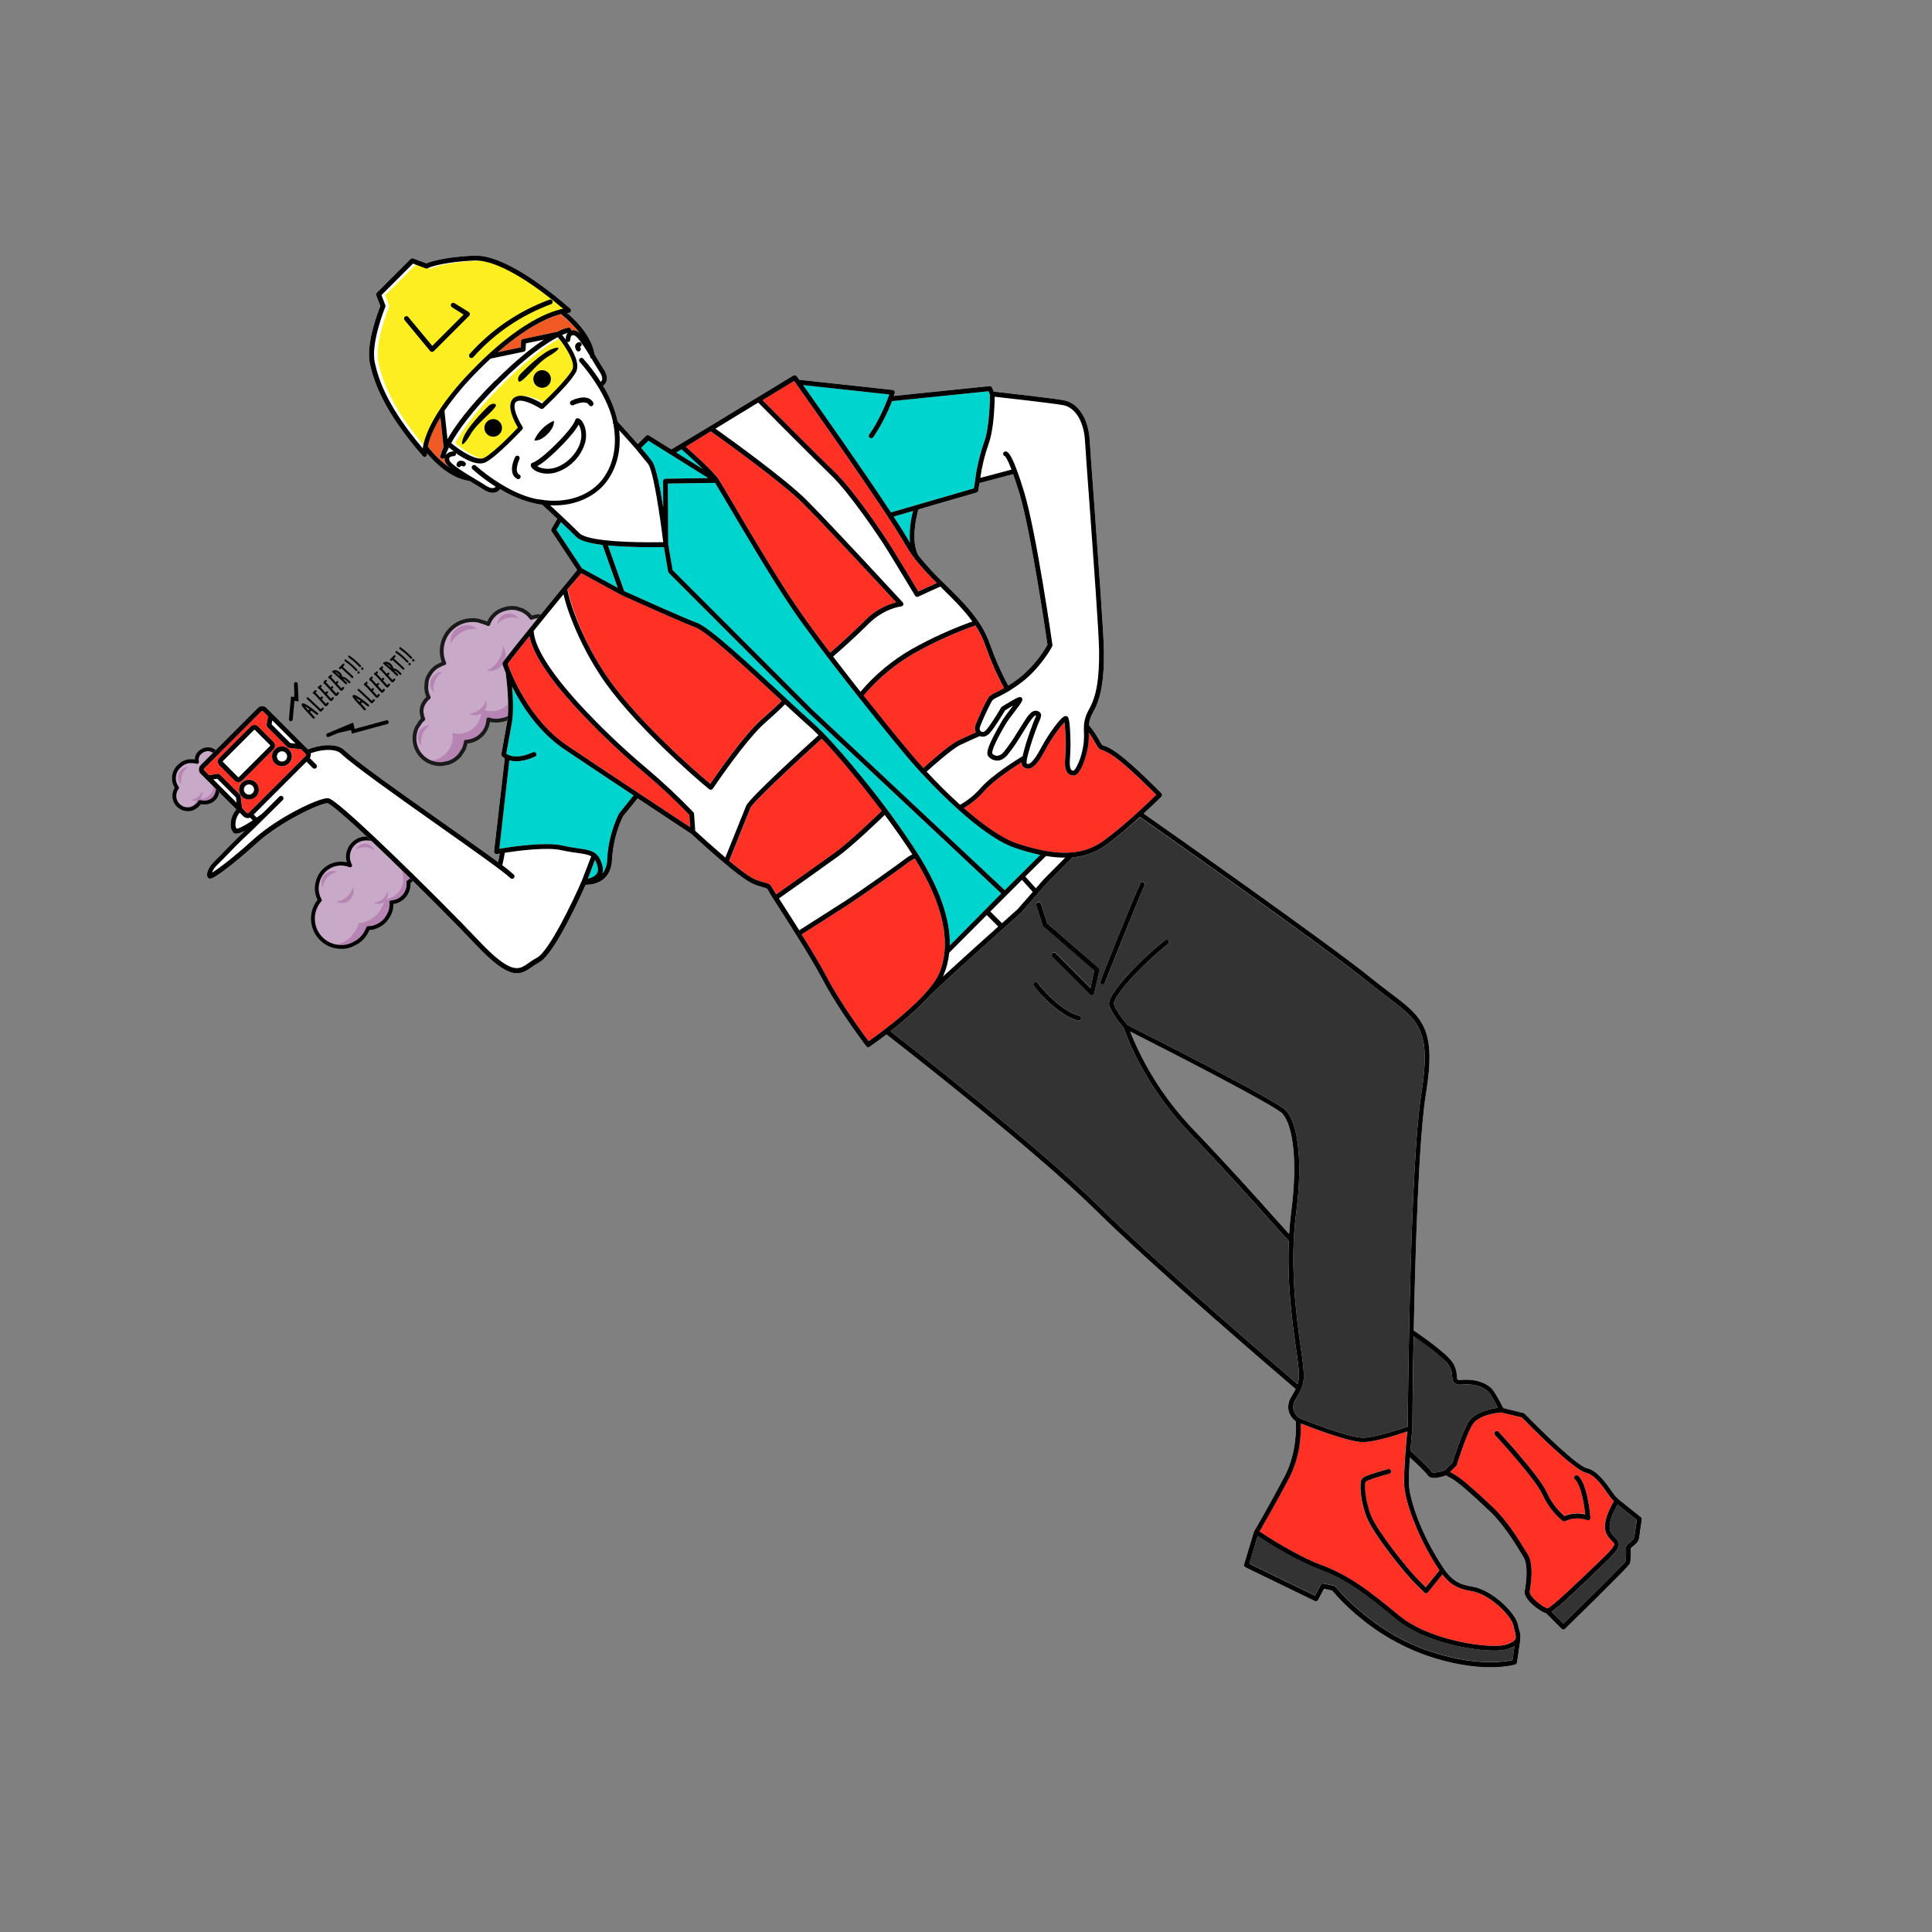 <svg xmlns="http://www.w3.org/2000/svg" xmlns:xlink="http://www.w3.org/1999/xlink" width="2535.7" height="2535.7" viewBox="0 0 2535.7 2535.7">
	<rect x="0" y="0" width="2535.7" height="2535.7" fill="#808080" stroke="none"/>
	<g id="text_02">
		<g id="aleEEErt_" stroke="#000" stroke-width="2">
			<path d="M396.9,924.3L396.9,924.3c1-0.3,2.1-0.1,2.9,0.5c4.5,2.4,8.8,5.4,12.7,8.7c1.5,1,2.9,2.1,4.1,3.3c0.1,0.1,0,0.3-0.2,0.5c-1.6-1-3.1-2.1-4.4-3.3c-0.3-0.2-1.6-1.1-3.7-2.7l-0.4,0.3c-1.6,1.9-2.3,3-2.1,3.2l1.9,1.9l4.2,4.8c0.2,0,0.3,0.1,0.4,0.2c0.1,0.1,0.1,0.2,0,0.4c-0.3,0.3-0.6,0.2-1-0.1c-3.2-3.7-5.1-5.8-5.8-6.5c-0.5-0.4-0.9-0.8-1.4-1.3c-2.4-2.5-4.7-5.2-6.8-8C396.7,925.3,396.6,924.7,396.9,924.3z M397.5,925c1.8,2.8,3.9,5.4,6.3,7.7c0.3,0.4,0.7,0.9,1.1,1.2l0.2,0.2c0.7-1.2,1.5-2.4,2.5-3.4l-0.1-0.1c-1-1-3.9-2.8-8.6-5.4C398.5,925,398,924.9,397.5,925L397.5,925z"/>
			<path d="M403.4,916.1L403.4,916.1c0.1-0.1,0.2-0.1,0.4,0c0.2,0.2,0.2,0.3,0.1,0.3l0.1,0c3.8,3.3,6.9,6.2,9.3,8.6c1.2,1,2.3,2,3.4,3.1l4.2,4.2l2.6-2.6c0,0,0.1,0,0.3,0l0.1,0.1c0.1,0.1-0.1,0.5-0.6,1l-2.2,2.2c0,0-0.2,0-0.4,0l-0.3-0.3c-0.2-0.2-0.3-0.4-0.3-0.4l-0.6-0.5l-3.5-3.5c-4.4-4.1-8.1-7.6-11-10.3l-1.7-1.5C403.2,916.5,403.3,916.2,403.4,916.1z"/>
			<path d="M411.5,909.1c0.5-0.2,0.9-0.5,1.3-0.9c0.6-0.7,1-1.1,1.3-1.4l0.2,0l0.2,0.2c0,0,0,0.1,0,0.3c-0.2,0.2-0.6,0.6-1.3,1.4l-0.6,0.5c1,0.8,1.9,1.6,2.8,2.5c2.6,3,4.2,4.8,4.7,5.3c0.1,0.1,0.9-0.5,2.3-1.8l0.3,0l0.1,0.1c0,0.1,0,0.2,0,0.4c-0.8,0.5-1.5,1.2-2.1,1.8c3,3.4,5,5.6,6.2,6.8l0.9,0.9c0,0.1,0.1,0.1,0.2,0c0,0,0,0,0,0l0,0l1.7-2l0,0l0-0.1l0.2-0.2c0,0,0.2,0,0.4,0l0.1,0.1c0,0,0,0.2,0,0.4l-0.5,0.5l-1.3,1.7c-0.1,0-0.1,0.1-0.2,0.1l0,0.1c-0.3,0.3-0.7,0.3-1.1,0l-0.8-0.8c-1.4-1.4-5.2-5.6-11.6-12.8l-0.2-0.2c-0.9-1-2-1.9-3.2-2.6C411.4,909.4,411.4,909.3,411.5,909.1z"/>
			<path d="M418.2,902.3c0.5-0.2,0.9-0.5,1.3-0.9c0.6-0.7,1-1.1,1.3-1.4l0.2,0l0.2,0.2c0,0,0,0.1,0,0.3c-0.2,0.2-0.6,0.6-1.3,1.4l-0.6,0.5c1,0.8,1.9,1.6,2.8,2.5c2.6,3,4.2,4.8,4.7,5.3c0.1,0.1,0.9-0.5,2.3-1.8l0.3,0l0.1,0.1c0,0.1,0,0.2,0,0.4c-0.8,0.5-1.5,1.2-2.1,1.8c3,3.4,5,5.6,6.2,6.8l0.9,0.9c0,0.1,0.1,0.1,0.2,0c0,0,0,0,0,0l0,0l1.7-2l0,0l0-0.1l0.2-0.2c0,0,0.2,0,0.4,0l0.1,0.1c0,0,0,0.2,0,0.4l-0.5,0.5l-1.3,1.7c-0.1,0-0.1,0.1-0.2,0.1l0,0.1c-0.3,0.3-0.7,0.3-1.1,0l-0.8-0.8c-1.4-1.4-5.2-5.6-11.6-12.8l-0.2-0.2c-0.9-1-2-1.9-3.2-2.6C418.2,902.7,418.2,902.5,418.2,902.3z"/>
			<path d="M425,895.5c0.5-0.2,0.9-0.5,1.3-0.9c0.6-0.7,1-1.1,1.3-1.4l0.2,0l0.2,0.2c0,0,0,0.1,0,0.3c-0.2,0.2-0.6,0.6-1.3,1.4l-0.6,0.5c1,0.8,1.9,1.6,2.8,2.5c2.6,3,4.2,4.8,4.7,5.3c0.1,0.1,0.9-0.5,2.3-1.8l0.3,0.1l0.1,0.1c0,0.1,0,0.2,0,0.4c-0.8,0.5-1.5,1.2-2.1,1.8c3,3.4,5,5.6,6.2,6.8l0.9,0.9c0,0.1,0.1,0.1,0.2,0c0,0,0,0,0,0l0,0l1.7-2l0,0l0-0.1l0.2-0.2c0,0,0.2,0,0.4,0l0.1,0.1c0,0,0,0.2,0,0.4l-0.5,0.5l-1.3,1.7c-0.1,0-0.1,0.1-0.2,0.1l0,0.1c-0.3,0.3-0.7,0.3-1.1,0l-0.8-0.8c-1.4-1.4-5.2-5.6-11.6-12.8l-0.2-0.2c-0.9-1-2-1.9-3.2-2.6C425,895.9,425,895.8,425,895.5z"/>
			<path d="M431.8,888.8c0.5-0.2,0.9-0.5,1.3-0.9c0.6-0.7,1-1.1,1.3-1.4l0.2,0l0.2,0.2c0,0,0,0.1,0,0.3c-0.2,0.2-0.6,0.6-1.3,1.4l-0.6,0.5c1,0.8,1.9,1.6,2.8,2.5c2.6,3,4.2,4.8,4.7,5.3c0.1,0.1,0.9-0.5,2.3-1.8l0.3,0l0.1,0.1c0,0.1,0,0.2,0,0.4c-0.8,0.6-1.5,1.2-2.1,1.8c3,3.4,5,5.6,6.2,6.8l0.9,0.9c0,0.1,0.1,0.1,0.2,0c0,0,0,0,0,0l0,0l1.7-2l0,0l0-0.1l0.2-0.2c0,0,0.2,0,0.4,0l0.1,0.1c0,0,0,0.2,0,0.4l-0.5,0.5l-1.3,1.7c-0.1,0-0.1,0.1-0.2,0.1l0,0.1c-0.3,0.3-0.7,0.3-1.1,0l-0.8-0.8c-1.4-1.4-5.2-5.6-11.6-12.8l-0.2-0.2c-0.9-1-2-1.9-3.2-2.6C431.7,889.1,431.7,889,431.8,888.8z"/>
			<path d="M437,881.5l0.1-0.1c0.2,0,0.6-0.2,1.2-0.6c0.9-0.4,1.9-0.4,2.9-0.1c1.4,0.5,2.7,1.2,3.8,2.1l0.5,0.5c2.1,2.1,3,4.3,2.8,6.5c1.8-1.1,4.3-0.2,7.5,2.6l1.8,1.8c0.3,0.3,0.7,0.7,1.3,1.2l0,0.2l-0.1,0.1l-0.3,0c-0.7-0.6-1.2-1.1-1.5-1.4l-1.7-1.7c-1.4-1.3-3-2.2-4.9-2.6c-0.8-0.1-1.5,0.2-2.1,0.6l0,0c0.7,0.7,1.3,1.2,1.6,1.5l1.8,1.8c1.7,1.5,2.6,2.4,2.8,2.6l0.1,0.1c0.1,0.2,0,0.4-0.1,0.5c0,0-0.2,0.1-0.4,0l-0.3-0.4c-1.4-1.3-2.4-2.2-2.8-2.6l-2.9-2.9c-0.1,0.1-0.3,0.2-0.5,0.1l-0.1-0.1c-0.1-0.1-0.1-0.3,0-0.4c-4.6-4.3-8-7.3-10.3-9L437,881.5z M438.1,881.8c2.6,2.2,5.7,4.9,9.3,8.3c0.4-2.1-0.3-4.1-2.2-6l-0.7-0.7c-1.2-1.1-2.7-1.8-4.3-2.2c-0.7-0.1-1.4,0.1-1.9,0.5L438.1,881.8z"/>
			<path d="M450.8,871.9l0.3,0l0.1,0.1c0.1,0.1-0.2,0.7-1.2,1.6l-1.4,1.4c0,0,0,0.2,0,0.3l2.3,2.1c0.2,0.2,0.3,0.4,0.3,0.4c5.2,4.6,8.8,8,11,10.1c0.1,0,0.1,0,0.2,0.1c0,0.1,0,0.1,0.1,0.2l0.3,0.2c0.1,0.2,0.1,0.3,0,0.3l-0.2,0.2c0,0-0.2,0-0.4,0c-0.1-0.1-0.2-0.2-0.4-0.5c-0.7-0.7-4.3-4-10.9-10.1c-1-1-2-1.9-2.9-2.7l-0.1,0l-0.1,0.1l-1.4,1.7c-0.2,0-0.4-0.1-0.5-0.2c0,0,0-0.2,0-0.4c0.2-0.1,0.3-0.2,0.5-0.3c0.6-0.7,1-1.1,1.2-1.4l2-2C450.1,872.8,450.5,872.4,450.8,871.9z"/>
			<path d="M453.1,866.5c0,0,0.2,0,0.4,0l0.2,0.3c3.3,2.2,6.4,4.7,9.3,7.5c0.7,0.7,2.4,2.3,5.1,5l0,0.2l-0.1,0.1c-0.1,0-0.2,0-0.4,0c-2.4-2.3-4.1-4-5.2-5.2l-0.6-0.5c0-0.1-0.1-0.2-0.1-0.2c-0.9-0.9-3.7-3.1-8.4-6.6C452.8,866.9,452.8,866.7,453.1,866.5z M470.1,882.1c0.1-0.2,0.4-0.2,0.6-0.1c0,0,0.1,0.1,0.1,0.1c0.3,0.4,0.4,0.8,0.1,1c-0.3,0.1-0.6,0.1-0.8-0.1C470,882.8,470,882.5,470.1,882.1L470.1,882.1z"/>
			<path d="M458,861.5c0,0,0.2,0,0.4,0l0.2,0.3c3.3,2.2,6.4,4.7,9.3,7.5c0.7,0.7,2.4,2.3,5.1,5l0,0.2l-0.1,0.1c-0.1,0.1-0.2,0-0.4,0c-2.4-2.3-4.1-4-5.2-5.2l-0.6-0.5c0-0.1-0.1-0.2-0.1-0.2c-0.9-0.9-3.7-3.1-8.4-6.6C457.8,862,457.8,861.8,458,861.5z M475.1,877.1c0.1-0.2,0.4-0.2,0.6-0.1c0,0,0.1,0.1,0.1,0.1c0.3,0.4,0.4,0.8,0.1,1c-0.3,0.1-0.6,0.1-0.8-0.1C474.9,877.9,474.9,877.6,475.1,877.1L475.1,877.1z"/>
		</g>
		<g id="aleEEErt_2" stroke="#000" stroke-width="2">
			<path d="M463.9,913.3L463.9,913.3c1-0.3,2.1-0.1,2.9,0.5c4.5,2.4,8.8,5.4,12.7,8.7c1.5,1,2.9,2.1,4.1,3.3c0.1,0.1,0,0.3-0.2,0.5c-1.6-1-3.1-2.1-4.4-3.3c-0.3-0.2-1.6-1.1-3.7-2.7l-0.4,0.3c-1.6,1.9-2.3,3-2.1,3.2l1.9,1.9l4.2,4.8c0.2,0,0.3,0.1,0.4,0.2c0.1,0.1,0.1,0.2,0,0.4c-0.3,0.3-0.6,0.2-1-0.1c-3.2-3.7-5.1-5.8-5.8-6.5c-0.5-0.4-0.9-0.8-1.4-1.3c-2.4-2.5-4.7-5.2-6.8-8C463.7,914.3,463.6,913.7,463.9,913.3z M464.5,914c1.8,2.8,3.9,5.4,6.3,7.7c0.3,0.4,0.7,0.9,1.1,1.2l0.2,0.2c0.7-1.2,1.5-2.4,2.5-3.4l-0.1-0.1c-1-1-3.9-2.8-8.6-5.4C465.5,914,465,913.9,464.5,914L464.5,914z"/>
			<path d="M470.4,905.1L470.4,905.1c0.1-0.1,0.2-0.1,0.4,0c0.2,0.2,0.2,0.3,0.1,0.3l0.1,0c3.8,3.3,6.9,6.2,9.3,8.6c1.2,1,2.3,2,3.4,3.1l4.2,4.2l2.6-2.6c0,0,0.1,0,0.3,0l0.1,0.1c0.1,0.1-0.1,0.5-0.6,1l-2.2,2.2c0,0-0.2,0-0.4,0l-0.3-0.3c-0.2-0.2-0.3-0.4-0.3-0.4l-0.6-0.5l-3.5-3.5c-4.4-4.1-8.1-7.6-11-10.3l-1.7-1.5C470.2,905.5,470.3,905.2,470.4,905.1z"/>
			<path d="M478.5,898.1c0.5-0.2,0.9-0.5,1.3-0.9c0.6-0.7,1-1.1,1.3-1.4l0.2,0l0.2,0.2c0,0,0,0.1,0,0.3c-0.2,0.2-0.6,0.6-1.3,1.4l-0.6,0.5c1,0.8,1.9,1.6,2.8,2.5c2.6,3,4.2,4.8,4.7,5.3c0.1,0.1,0.9-0.5,2.3-1.8l0.3,0l0.1,0.1c0,0.1,0,0.2,0,0.4c-0.8,0.5-1.5,1.2-2.1,1.8c3,3.4,5,5.6,6.2,6.8l0.9,0.9c0,0.1,0.1,0.1,0.2,0c0,0,0,0,0,0l0,0l1.7-2l0,0l0-0.1l0.2-0.2c0,0,0.2,0,0.4,0l0.1,0.1c0,0,0,0.2,0,0.4l-0.5,0.5l-1.3,1.7c-0.1,0-0.1,0.1-0.2,0.1l0,0.1c-0.3,0.3-0.7,0.3-1.1,0l-0.8-0.8c-1.4-1.4-5.2-5.6-11.6-12.8l-0.2-0.2c-0.9-1-2-1.9-3.2-2.6C478.4,898.4,478.4,898.3,478.5,898.1z"/>
			<path d="M485.2,891.3c0.5-0.2,0.9-0.5,1.3-0.9c0.6-0.7,1-1.1,1.3-1.4l0.2,0l0.2,0.2c0,0,0,0.1,0,0.3c-0.2,0.2-0.6,0.6-1.3,1.4l-0.6,0.5c1,0.8,1.9,1.6,2.8,2.5c2.6,3,4.2,4.8,4.7,5.3c0.1,0.1,0.9-0.5,2.3-1.7l0.3,0l0.1,0.1c0,0.1,0,0.2,0,0.4c-0.8,0.5-1.5,1.2-2.1,1.8c3,3.4,5,5.6,6.2,6.8l0.9,0.9c0,0.1,0.1,0.1,0.2,0c0,0,0,0,0,0l0,0l1.7-2l0,0l0-0.1l0.2-0.2c0,0,0.2,0,0.4,0l0.1,0.1c0,0,0,0.2,0,0.4l-0.5,0.5l-1.3,1.7c-0.1,0-0.1,0.1-0.2,0.1l0,0.1c-0.3,0.3-0.7,0.3-1.1,0l-0.8-0.8c-1.4-1.4-5.2-5.6-11.6-12.8l-0.2-0.2c-0.9-1-2-1.9-3.2-2.6C485.2,891.7,485.2,891.5,485.2,891.3z"/>
			<path d="M492,884.5c0.5-0.2,0.9-0.5,1.3-0.9c0.6-0.7,1-1.1,1.3-1.4l0.2,0l0.2,0.2c0,0,0,0.1,0,0.3c-0.2,0.2-0.6,0.6-1.3,1.4l-0.6,0.5c1,0.8,1.9,1.6,2.8,2.5c2.6,3,4.2,4.8,4.7,5.3c0.1,0.1,0.9-0.5,2.3-1.8l0.3,0l0.1,0.1c0,0.1,0,0.2,0,0.4c-0.8,0.5-1.5,1.2-2.1,1.8c3,3.4,5,5.6,6.2,6.8l0.9,0.9c0,0.1,0.1,0.1,0.2,0c0,0,0,0,0,0l0,0l1.7-2l0,0l0-0.1l0.2-0.2c0,0,0.2,0,0.4,0l0.1,0.1c0,0,0,0.2,0,0.4l-0.5,0.5l-1.3,1.7c-0.1,0-0.1,0.1-0.2,0.1l0,0.1c-0.3,0.3-0.7,0.3-1.1,0l-0.8-0.8c-1.4-1.4-5.2-5.6-11.6-12.8l-0.2-0.2c-0.9-1-2-1.9-3.2-2.6C492,884.9,492,884.8,492,884.5z"/>
			<path d="M498.8,877.8c0.5-0.2,0.9-0.5,1.3-0.9c0.6-0.7,1-1.1,1.3-1.4l0.2,0l0.2,0.2c0,0,0,0.1,0,0.3c-0.2,0.2-0.6,0.6-1.3,1.4l-0.6,0.5c1,0.8,1.9,1.6,2.8,2.5c2.6,3,4.2,4.8,4.7,5.3c0.1,0.1,0.9-0.5,2.3-1.8l0.3,0l0.1,0.1c0,0.1,0,0.2,0,0.4c-0.8,0.5-1.5,1.2-2.1,1.8c3,3.4,5,5.6,6.2,6.8l0.9,0.9c0,0.1,0.1,0.1,0.2,0c0,0,0,0,0,0l0,0l1.7-2l0,0l0-0.1l0.2-0.2c0,0,0.2,0,0.4,0l0.1,0.1c0,0,0,0.2,0,0.4l-0.5,0.5l-1.3,1.7c-0.1,0-0.1,0.1-0.2,0.1l0,0.1c-0.3,0.3-0.7,0.3-1.1-0.1l-0.8-0.8c-1.4-1.4-5.2-5.6-11.6-12.8l-0.2-0.2c-0.9-1-2-1.9-3.2-2.6C498.7,878.1,498.7,878,498.8,877.8z"/>
			<path d="M504,870.5l0.1-0.1c0.2,0,0.6-0.2,1.2-0.6c0.9-0.4,1.9-0.4,2.9-0.1c1.4,0.5,2.7,1.2,3.8,2.1l0.5,0.5c2.1,2.1,3,4.3,2.8,6.5c1.8-1.1,4.3-0.2,7.5,2.6l1.8,1.8c0.3,0.3,0.7,0.7,1.3,1.2l0,0.2l-0.1,0.1l-0.3,0c-0.7-0.6-1.2-1.1-1.5-1.4l-1.7-1.7c-1.4-1.3-3-2.2-4.9-2.6c-0.8-0.1-1.5,0.2-2.1,0.6l0,0c0.7,0.7,1.3,1.2,1.6,1.5l1.8,1.8c1.7,1.5,2.6,2.4,2.8,2.6l0.1,0.1c0.1,0.2,0,0.4-0.1,0.5c0,0-0.2,0.1-0.4,0l-0.3-0.4c-1.4-1.3-2.4-2.2-2.8-2.6l-2.9-2.9c-0.1,0.1-0.3,0.2-0.5,0.1l-0.1-0.1c-0.1-0.1-0.1-0.3,0-0.4c-4.6-4.3-8-7.3-10.3-9L504,870.5z M505.1,870.8c2.6,2.2,5.7,4.9,9.3,8.3c0.4-2.1-0.3-4.1-2.2-6l-0.7-0.7c-1.2-1.1-2.7-1.8-4.3-2.2c-0.7,0-1.4,0.1-1.9,0.5L505.1,870.8z"/>
			<path d="M517.8,860.9l0.3,0l0.1,0.1c0.1,0.1-0.2,0.7-1.2,1.6l-1.4,1.4c0,0,0,0.2,0,0.3l2.3,2.1c0.2,0.2,0.3,0.4,0.3,0.4c5.2,4.6,8.8,8,11,10.1c0.1,0,0.1,0,0.2,0.1c0,0.1,0,0.1,0.1,0.2l0.3,0.2c0.1,0.2,0.1,0.3,0,0.3l-0.2,0.2c0,0-0.2,0-0.4,0c-0.1-0.1-0.2-0.2-0.4-0.5c-0.7-0.7-4.3-4-10.9-10.1c-1-1-2-1.9-2.9-2.7l-0.1,0l-0.1,0.1l-1.4,1.7c-0.2,0-0.4-0.1-0.5-0.2c0,0,0-0.2,0-0.4c0.2-0.1,0.3-0.2,0.5-0.3c0.6-0.7,1-1.1,1.2-1.4l2-2C517.1,861.8,517.5,861.4,517.8,860.9z"/>
			<path d="M520.1,855.5c0,0,0.2,0,0.4,0l0.2,0.3c3.3,2.2,6.4,4.7,9.3,7.5c0.7,0.7,2.4,2.3,5.1,5l0,0.2l-0.1,0.1c-0.1,0-0.2,0-0.4,0c-2.4-2.3-4.1-4-5.2-5.2l-0.6-0.5c0-0.1-0.1-0.2-0.1-0.2c-0.9-0.9-3.7-3.1-8.4-6.6C519.8,855.9,519.8,855.7,520.1,855.5z M537.1,871.1c0.1-0.2,0.4-0.2,0.6-0.1c0,0,0.1,0.1,0.1,0.1c0.3,0.4,0.4,0.8,0.1,1c-0.3,0.1-0.6,0.1-0.8-0.1C537,871.8,537,871.5,537.1,871.1L537.1,871.1z"/>
			<path d="M525,850.5c0,0,0.2,0,0.4,0l0.2,0.3c3.3,2.2,6.4,4.7,9.3,7.5c0.7,0.7,2.4,2.3,5.1,5l0,0.2l-0.1,0.1c-0.1,0-0.2,0-0.4,0c-2.4-2.3-4.1-4-5.2-5.2l-0.6-0.5c0-0.1-0.1-0.2-0.1-0.2c-0.9-0.9-3.7-3.1-8.4-6.6C524.8,851,524.8,850.8,525,850.5z M542.1,866.1c0.1-0.2,0.4-0.2,0.6-0.1c0,0,0.1,0.1,0.1,0.1c0.3,0.4,0.4,0.8,0.1,1c-0.3,0.1-0.6,0.1-0.8-0.1C541.9,866.9,541.9,866.6,542.1,866.1z"/>
		</g>
		<path d="M430.7,964.8l31-13l2,8l44-12" stroke="#000" stroke-width="5" stroke-linecap="round"/>
		<path d="M388.3,897.7l0.9,20l-5-0.6l-2.5,27" stroke="#000" stroke-width="5" stroke-linecap="round"/>
	</g>
	<g id="cloud_01" transform="translate(-139 -19.506)">
		<g transform="translate(167.576 2236.947) rotate(-45)" opacity="0.8">
			<path fill="#D9B3D8" d="M1064.8-674.8c-0.6-7.3-6.7-11.7-13.7-11.7c-0.8,0-1.7,0.1-2.5,0.3c0.5-1.6,0.7-3.3,0.6-5c-0.6-8.1-7.5-13-15.2-13c-4.3,0.1-8.3,2.4-10.6,6.1c-1.2-2.2-2.7-4.2-4.6-5.8c-1.6-1.9-3.7-3.5-6-4.5c-2-1-4.1-1.7-6.3-2c-2-0.2-4-0.3-6-0.3c-3.8,0.3-7.4,1.6-10.6,3.7c-4.7,3.2-8,8.1-9,13.7c0,0.2,0,0.5-0.1,0.7c-9.2,1.3-15.9,9.5-15.1,18.8c0,0.5,0.1,1,0.3,1.4c0.1,0.7,0.2,1.3,0.4,2c0,0.4,0.1,0.7,0.2,1.1c0.9,2.4,2.2,4.6,4,6.5l0.5,0.5c0.1,0.1,0.3,0.3,0.5,0.5l0,0l0.2,0.1c1.1,0.9,2.2,1.7,3.5,2.4h0.1c0.8,0.4,1.7,0.7,2.6,1l0.4,0.1c0.5,0.1,1,0,1.5,0.2v-0.2l0,0c0.5,0,1,0.4,1.5,0.4c0.1,0,0.2,0.1,0.4,0.1h3l1-0.1h0.5c0.8-0.1,1.5-0.3,2.2-0.6c4.2,7.6,13.3,12.6,22.2,8.8l0.5-0.2c0.4-0.2,0.8-0.4,1.2-0.6c4-1.6,7.2-4.6,9.1-8.5c0.3-0.6,0.5-1.1,0.7-1.7l0.2,0.1c2.9,1.5,6.2,2.1,9.4,1.8l4.6-1c2.7-1,5.1-2.5,7.1-4.6c2.6,2.1,6,3.3,9.4,3.2C1060.1-661.2,1065.3-668.3,1064.8-674.8z"/>
			<path fill="#C386C1" d="M988-691.7c-0.3-7.4,5.5-13.6,12.9-13.9c3.8-0.1,7.5,1.4,10.1,4.1c-4.3-1-8.7-0.6-12.7,1.2C994.1-698.5,990.5-695.6,988-691.7z"/>
			<path fill="#C386C1" d="M1001-666.4c-1.9,3.6-5.8,5.6-9.9,5.1c-4-0.5-7.4-3.4-8.3-7.4c2.4,2.2,5.4,3.6,8.6,3.9C994.7-664.2,998.1-664.8,1001-666.4z"/>
			<path fill="#C386C1" d="M1064.8-674.8c-0.2-2.3-1-4.6-2.4-6.5c-3,5.3-8.7,8.7-14.8,8.7c-3,0-5.9-0.9-8.5-2.4c-2.7,5.5-8.3,8.9-14.4,8.6c-1.6,0-3.2-0.2-4.8-0.6c-1.9,6.8-8.2,11.5-15.3,11.2c-6,0.3-11.7-3.1-14.3-8.6l-0.2,0.2c-2.6,1.5-5.5,2.3-8.5,2.3l-4.5-0.6c-1.5-0.4-2.9-1-4.2-1.8c-2.5-1.4-4.6-3.5-6-6c-0.2-0.2-0.3-0.5-0.5-0.7c0,0.2,0,0.4,0.1,0.6c0.1,0.3,0.2,0.7,0.2,1.1c0.8,2.4,2.2,4.6,4,6.5l0.5,0.5c0.1,0.1,0.3,0.3,0.5,0.5l0,0l0.2,0.1c1.1,0.9,2.2,1.7,3.5,2.4h0.1c0.8,0.4,1.7,0.7,2.6,1l0.4,0.1c0.5,0.1,1,0.3,1.5,0.4l0,0c0.5,0,1,0.1,1.5,0.2h3.3l1-0.1h0.5c0.8-0.1,1.5-0.3,2.2-0.6c4.2,7.6,13.3,12.6,22.2,8.8l0.5-0.2c0.4-0.2,0.8-0.4,1.2-0.6c4-1.6,7.2-4.6,9.1-8.5c0.3-0.6,0.5-1.1,0.7-1.7l0.2,0.1c2.9,1.4,6.2,2.1,9.4,1.8l4.6-1c2.7-1,5.1-2.5,7.1-4.6c2.6,2.1,6,3.3,9.4,3.2C1060.1-661.2,1065.3-668.3,1064.8-674.8z"/>
		</g>
		<path fill="none" stroke="#000" stroke-width="5" stroke-linecap="round" stroke-linejoin="round" d="M443.4,1006.8c-5.6-4.8-13-3.5-17.9,1.4c-0.6,0.6-1.1,1.3-1.6,2c-0.8-1.5-1.9-2.8-3.1-4c-6.2-5.3-14.5-3.9-20,1.5c-3,3.1-4.2,7.6-3.2,11.8c-2.4-0.7-4.8-1-7.3-0.9c-2.5-0.2-5.1,0.1-7.4,1c-2.1,0.7-4.1,1.8-5.9,3.1c-1.5,1.3-3,2.6-4.4,4c-2.5,2.9-4.2,6.4-4.9,10.1c-1.1,5.6,0.1,11.4,3.3,16c0.2,0.2,0.3,0.3,0.4,0.6c-5.6,7.4-4.5,18,2.6,24c0.4,0.3,0.8,0.6,1.2,0.8c0.5,0.4,1.1,0.8,1.7,1.1c0.3,0.2,0.6,0.4,0.9,0.6c2.3,1.1,4.9,1.7,7.5,1.7h0.7c0.2,0,0.4,0,0.7,0l0,0l0.2,0c1.4-0.1,2.8-0.4,4.1-0.8l0.1-0.1c0.9-0.3,1.7-0.7,2.6-1.1l0.3-0.2c0.4-0.2,0.7-0.7,1.2-0.9l-0.1-0.1l0,0c0.4-0.4,1-0.4,1.4-0.8c0.1-0.1,0.3-0.1,0.4-0.1l2.2-2.2l0.6-0.8l0.4-0.4c0.4-0.6,0.8-1.3,1.2-2c8.4,2.4,18.3-0.5,21.9-9.5l0.2-0.5c0.2-0.4,0.3-0.9,0.4-1.3c1.7-3.9,1.9-8.4,0.5-12.4c-0.2-0.6-0.4-1.2-0.7-1.7l0.2,0c3.1-1,5.9-2.9,8-5.4l2.5-3.9c1.2-2.6,1.8-5.4,1.8-8.3c3.4-0.4,6.5-1.9,8.9-4.3C449.6,1019.8,448.3,1011.1,443.4,1006.8z"/>
	</g>
	<g id="cloud_02" transform="translate(-51 18.418)">
		<g transform="translate(249.216 2358.598) rotate(-45)" opacity="0.8">
			<path fill="#D9B3D8" d="M1133.9-651.3v-1c-0.9-9-6.4-16.9-14.4-21c-0.5-0.3-1-0.5-1.4-0.7h-0.2c-2.2-0.9-4.6-1.5-7-1.8c-0.7,0-1.3-0.1-2-0.2c1.5-3.4,2-7.1,1.4-10.8v-0.6l-0.1-0.8c-0.8-5.7-3.6-10.9-7.8-14.8c-0.1-0.1-0.1-0.2-0.2-0.2c-0.2-0.2-0.3-0.3-0.5-0.5c-9.6-9-24.7-8.5-33.6,1.2c-2.5,2.7-4.4,6-5.5,9.6c-6.7-16.1-25.3-23.7-41.4-17c-1.9,0.8-3.8,1.8-5.5,3l-1.2,0.7c-4.4,3-8,7.1-10.4,11.9c-0.9,1.8-1.6,3.6-2.1,5.5c-3.3,0.2-6.6,0.9-9.8,2c-19.4,6.9-29.5,28.2-22.6,47.6c2.1,5.8,5.5,11,10.1,15.1c2.5,2.3,5.3,4.2,8.5,5.6c7,2.9,11.9,4.4,19.6,3.8c4.5-0.4,9-1.6,13.1-3.5c0.4,0.4,0.8,0.8,1.2,1.1c1.8,1.9,4,3.3,6.4,4.3c4.8,2.4,10.2,3.5,15.5,3.2c1.8-0.1,3.6-0.4,5.3-0.9c3.9-0.7,7.6-2.2,10.9-4.4c2.3-1.6,4.4-3.6,6.1-5.8l0.3,0.3c9.8,8.7,24.8,7.7,33.5-2.1c0.3-0.4,0.6-0.7,0.9-1.1c5,1.3,10.3,1,15.2-0.7C1126.5-627.7,1135.9-639.7,1133.9-651.3z"/>
			<path fill="#C386C1" d="M1082.4-702.1c6.6-2.6,14.1,0.6,16.7,7.3c1.3,3.4,1.2,7.2-0.4,10.5c-0.5-4.2-2.3-8.1-5.2-11.2C1090.6-698.9,1086.7-701.1,1082.4-702.1z"/>
			<path fill="#C386C1" d="M1016.4-697.9c2.6-7.8,11-12,18.8-9.4c4.1,1.4,7.5,4.5,9.1,8.5c-4-2.7-8.9-4.1-13.8-3.9C1025.4-702.6,1020.5-700.9,1016.4-697.9z"/>
			<path fill="#C386C1" d="M1072.8-634.1c-2.2,4.5-6.9,7.3-11.9,6.9c-5-0.4-9.3-3.9-10.7-8.7c3,2.6,6.8,4.1,10.8,4.4C1065.1-631.1,1069.2-632,1072.8-634.1z"/>
			<path fill="#C386C1" d="M1044.8-670c-2.8,5.8-8.9,9.3-15.3,8.8c-6.4-0.5-11.9-5-13.7-11.2c3.9,3.3,8.8,5.3,14,5.6C1035-666.2,1040.2-667.3,1044.8-670z"/>
			<path fill="#C386C1" d="M1133.9-651.3v-1c-0.6-5.5-2.8-10.6-6.4-14.7v1.4c0,4.8-1.3,9.5-3.7,13.7l-4.2,5.5c-4,4-9.1,6.6-14.6,7.5c-0.5,0.9-1,1.8-1.6,2.7l-4.2,5.4c-9.9,9.9-25.9,10.5-36.4,1.2c-13.9,10.1-32.9,9.4-46-1.7c-2.9,1.7-6.1,3-9.3,3.9l-10.1,1.4h-0.6c-6.7,0-13.3-1.8-19.1-5.2l-7.7-5.9l0,0c2.2,5,5.5,9.5,9.6,13.2c2.5,2.3,5.3,4.2,8.5,5.6c7,2.9,11.9,4.4,19.6,3.8c4.5-0.4,9-1.6,13.1-3.5c0.4,0.4,0.8,0.8,1.2,1.1c1.8,1.9,4,3.3,6.4,4.3c4.8,2.3,10.2,3.4,15.6,3.1c1.8-0.1,3.6-0.4,5.3-0.9c3.9-0.7,7.6-2.2,10.9-4.4c2.3-1.6,4.4-3.6,6.1-5.8l0.3,0.3c9.8,8.7,24.8,7.7,33.5-2.1c0.3-0.4,0.6-0.7,0.9-1.1c5,1.3,10.3,1,15.2-0.7C1126.5-627.7,1135.9-639.7,1133.9-651.3z"/>
		</g>
		<path fill="none" stroke="#000" stroke-width="5" stroke-linecap="round" stroke-linejoin="round" d="M590.5,1096.2l-0.7-0.7c-7-5.7-16.4-7.4-25-4.6c-0.5,0.2-1,0.3-1.5,0.5l-0.1,0.1c-2.2,0.9-4.3,2.1-6.2,3.7c-0.5,0.5-1.1,0.9-1.6,1.3c-1.3-3.4-3.6-6.4-6.6-8.6l-0.4-0.4l-0.7-0.5c-4.6-3.4-10.2-5.1-16-4.9c-0.1,0-0.2,0-0.3,0c-0.2,0-0.5,0-0.7,0c-13.1,0.5-23.4,11.5-23,24.6c0.1,3.7,1.1,7.4,2.9,10.7c-16.2-6.6-34.6,1.1-41.2,17.2c-0.8,2-1.4,4-1.8,6l-0.3,1.3c-1,5.2-0.7,10.7,1.1,15.7c0.6,1.9,1.4,3.7,2.4,5.4c-2.2,2.5-4.1,5.3-5.5,8.3c-8.8,18.6-0.9,40.8,17.7,49.6c5.5,2.6,11.6,3.8,17.8,3.5c3.4-0.1,6.8-0.8,10-2c7-2.9,11.5-5.3,16.6-11.1c2.9-3.5,5.2-7.4,6.8-11.7c0.5,0,1.1,0,1.6,0c2.6,0,5.2-0.5,7.6-1.5c5.1-1.7,9.6-4.7,13.2-8.7c1.2-1.3,2.2-2.8,3.1-4.4c2.3-3.2,3.8-6.9,4.6-10.8c0.5-2.8,0.6-5.6,0.3-8.4l0.4,0c13.1-0.8,23-12.1,22.2-25.2c0-0.5-0.1-0.9-0.1-1.4c4.4-2.7,8-6.6,10.3-11.2C601.9,1118.2,600.1,1103,590.5,1096.2z"/>
	</g>
	<g id="cloud_03" opacity="0.8">
		<path fill="#C386C1" d="M737.3,843.1L737.3,843.1z"/>
		<path fill="#D9B3D8" d="M714.3,809.2c-4.9-1-10-0.7-14.8,0.9c-0.7,0.3-1.5,0.5-2.2,0.8c-3-4.3-7.1-7.7-11.8-10c-2.6-0.9-5.1-1.6-7.5-2.5c-5.3-1-10.8-0.7-15.9,1c-9.9,2.6-17.9,10-21.3,19.8c-0.6-0.3-1.2-0.7-1.9-1l-1-0.4l-9.9-3.2c-22-4.3-43.2,10-47.5,32c-1.6,8.1-0.7,16.4,2.6,23.9l-0.3,0.1c-0.5,0.1-1,0.3-1.6,0.4c-0.1,0-0.2,0-0.3,0.1l-7.6,3.8c-4.7,3.1-8.4,7.4-10.8,12.5c-1.4,2.4-2.3,5-2.6,7.8l-0.5,8c0.3,4.2,1.4,8.4,3.3,12.2c-1.3,1-2.5,2.1-3.6,3.4l-0.6,0.6l-3.1,4.8c-1.7,3.4-2.4,7.2-2.1,11c0.3,1.9,0.7,3.7,1.1,5.6c0.3,1,0.8,2,1.2,2.9c-1.2,1.1-2.4,2.2-3.5,3.5l-4.8,7.3c-8.1,16.8-1,37,15.8,45.1c5.2,2.5,11,3.6,16.8,3.3l8.7-1.7c5.8-1.9,10.9-5.4,14.9-10l4.8-7.3c1.6-3.3,2.6-6.8,3.1-10.4c8.6-0.3,16.6-4.2,22.2-10.7c4.4-5.2,7-11.7,7.3-18.6c4.2,1.4,8.6,1.9,13,1.6c6.9-1,11.7-1.9,17.6-6c7.6-5.2,12.8-13.1,14.6-22.1c0.7-2.4,1-4.9,0.8-7.3c10,1.6,20.1-2.1,26.7-9.9l0.1-0.1l4.1-6.3c2.2-4.5,3.1-9.5,2.8-14.5l-1.5-7.4c-0.7-2-1.6-4-2.7-5.8c2.9-0.8,5.6-2.1,8.1-3.8c6.4-5.3,5.7-4.7,10.1-11.7c1.1-2.5,2-5.1,2.6-7.8c0.9-4.9,0.6-9.9-1-14.6c-1-2.5-2.2-4.8-3.6-7.1C728.5,815,721.9,810.6,714.3,809.2z"/>
		<path fill="#C386C1" d="M569.7,908.9c-6.3-5.8-6.6-15.6-0.8-21.9c3-3.2,7.2-5,11.6-4.9c-4.3,2.7-7.6,6.7-9.4,11.4C569,898.4,568.5,903.8,569.7,908.9L569.7,908.9z"/>
		<path fill="#C386C1" d="M553.3,978.8c-6.3-5.8-6.6-15.6-0.8-21.9c3-3.2,7.2-5,11.6-5c-4.3,2.7-7.6,6.7-9.4,11.4C552.6,968.2,552.1,973.6,553.3,978.8z"/>
		<path fill="#C386C1" d="M652.6,819.1c0.9-8.5,8.5-14.7,17-13.8c4.4,0.5,8.5,2.8,11,6.5c-4.7-1.8-10-2.1-14.9-0.7C660.7,812.3,656.1,815.1,652.6,819.1L652.6,819.1z"/>
		<path fill="#C386C1" d="M591.4,845.1c-1.7-11.7,6.4-22.6,18.1-24.3c6-0.9,12.2,0.8,16.9,4.7c-7-0.8-14,0.7-20.1,4.2C599.8,833.1,594.6,838.5,591.4,845.1L591.4,845.1z"/>
		<path fill="#C386C1" d="M638.1,918.9c2.5,8.1-2,16.6-10.1,19.1c-4.2,1.3-8.7,0.7-12.4-1.5c5-0.2,9.8-2,13.8-5.1C633.4,928.2,636.5,923.8,638.1,918.9z"/>
		<path fill="#C386C1" d="M705.4,848.5c4.9,6.8,3.4,16.4-3.4,21.3c-3.5,2.6-8,3.5-12.3,2.5c4.7-1.8,8.8-5,11.5-9.3C704,858.7,705.5,853.6,705.4,848.5z"/>
		<path fill="#C386C1" d="M659.7,847.5c6.7,9.4,4.6,22.4-4.7,29.2c-4.8,3.5-10.9,4.7-16.8,3.4c6.4-2.4,11.9-6.8,15.6-12.6C657.8,861.6,659.9,854.6,659.7,847.5z"/>
		<path fill="#C386C1" d="M737.3,843.1L737.3,843.1z"/>
		<path fill="#C386C1" d="M714.3,809.2c-2.9-0.6-5.8-0.7-8.7-0.3c1.4,1,2.7,2.1,4.1,3.1c0.1,0.1,0.3,0.3,0.4,0.4c11.9,11.9,11.9,31.2,0,43.1c-2.9,2.9-6.4,5.2-10.3,6.8c4.9,11.4,2.4,24.7-6.3,33.6c-5,4.9-11.5,8-18.5,8.6c-0.3,7.6-3.4,14.8-8.7,20.2c-9.2,9-23,11.3-34.6,5.9c1.3,16.6-11.1,31.1-27.7,32.4c-3.5,0.3-7-0.1-10.4-1c0.3,1.9,0.5,3.7,0.5,5.6c0,5.3-1.4,10.5-4,15.1l-5,6.5c-2.1,1.9-4.3,3.6-6.7,5.2c-5.7,3.3-8.8,3.4-15.2,4c-0.6,0.1-1.3,0.1-1.9,0c5.7,3.2,12.2,4.7,18.7,4.3l8.7-1.7c5.8-1.9,10.9-5.4,14.9-10l4.8-7.3c1.6-3.3,2.6-6.8,3.1-10.4c8.6-0.3,16.6-4.2,22.2-10.7c4.4-5.2,7-11.7,7.3-18.6c4.2,1.4,8.6,1.9,13,1.6c6.9-1,11.7-1.9,17.6-6c7.6-5.2,12.8-13.1,14.6-22.1c0.6-2.4,0.9-4.8,0.7-7.3c10,1.6,20.1-2.1,26.7-9.9l0.1-0.1l4.1-6.3c2.2-4.5,3.1-9.5,2.8-14.5l-1.5-7.4c-0.7-2-1.6-4-2.7-5.8c2.9-0.8,5.6-2.1,8.1-3.8c6.4-5.3,5.7-4.7,10.1-11.7c1.1-2.5,2-5.1,2.6-7.8c0.9-4.9,0.6-9.9-1-14.6c-1-2.5-2.2-4.8-3.6-7.1C728.5,815,721.9,810.6,714.3,809.2z"/>
		<path fill="none" stroke="#000" stroke-width="5" stroke-linecap="round" stroke-linejoin="round" d="M714.3,809.2c-4.9-1-10-0.7-14.8,0.9c-0.7,0.3-1.5,0.5-2.2,0.8c-3-4.3-7.1-7.7-11.8-10c-2.6-0.9-5.1-1.6-7.5-2.5c-5.3-1-10.8-0.7-15.9,1c-9.9,2.6-17.9,10-21.3,19.8c-0.6-0.3-1.2-0.7-1.9-1l-1-0.4l-9.9-3.2c-22-4.3-43.2,10-47.5,32c-1.6,8.1-0.7,16.4,2.6,23.9l-0.3,0.1c-0.5,0.1-1,0.3-1.6,0.4c-0.1,0-0.2,0-0.3,0.1l-7.6,3.8c-4.7,3.1-8.4,7.4-10.8,12.5c-1.4,2.4-2.3,5-2.6,7.8l-0.5,8c0.3,4.2,1.4,8.4,3.3,12.2c-1.3,1-2.5,2.1-3.6,3.4l-0.6,0.6l-3.1,4.8c-1.7,3.4-2.4,7.2-2.1,11c0.3,1.9,0.7,3.7,1.1,5.6c0.3,1,0.8,2,1.2,2.9c-1.2,1.1-2.4,2.2-3.5,3.5l-4.8,7.3c-8.1,16.8-1,37,15.8,45.1c5.2,2.5,11,3.6,16.8,3.3l8.7-1.7c5.8-1.9,10.9-5.4,14.9-10l4.8-7.3c1.6-3.3,2.6-6.8,3.1-10.4c8.6-0.3,16.6-4.2,22.2-10.7c4.4-5.2,7-11.7,7.3-18.6c4.2,1.4,8.6,1.9,13,1.6c6.9-1,11.7-1.9,17.6-6c7.6-5.2,12.8-13.1,14.6-22.1c0.7-2.4,1-4.9,0.8-7.3c10,1.6,20.1-2.1,26.7-9.9l0.1-0.1l4.1-6.3c2.2-4.5,3.1-9.5,2.8-14.5l-1.5-7.4c-0.7-2-1.6-4-2.7-5.8c2.9-0.8,5.6-2.1,8.1-3.8c6.4-5.3,5.7-4.7,10.1-11.7c1.1-2.5,2-5.1,2.6-7.8c0.9-4.9,0.6-9.9-1-14.6c-1-2.5-2.2-4.8-3.6-7.1C728.5,815,721.9,810.6,714.3,809.2z"/>
	</g>
	<g id="people_02" transform="translate(-176.674 2065.073) rotate(-45)">
		<path fill="#FFFFFF" d="M2187.2,85.4c-6.5,7.2-26.4,30.3-51.6,59.5c-47.5,54.9-112.5,130.2-129.2,147.5c-27,27.7-47,41.9-67.1,47.5c-6.1,1.5-11.7,4.3-16.5,8.2c-0.7,8.2-2.2,16.3-4.6,24.2c-1.9,6.6-1.8,6.7-0.8,8.6c1.4,2.6,3.7,6.8,5.8,19.7c4.3,26.1,3.6,76.1,3.6,78.2c0,1.7-1.4,3.1-3.2,3.1c-0.3,0-13.7,0-32.1-0.8c5.4,30.8,51.3,293.7,58.6,364.5c1.2,11.2,2.6,21.4,3.8,30.3c7.3,52.2,10.6,76.1-59.5,126.5c-47.7,34.3-154.1,134.3-232,209.1c1.7,8.9,9.2,48.6,6.6,64.8c-1.1,6.4-4.1,12.4-8.6,17.1c-1.5,1.8-2.9,3.4-2.8,4.3c0,0.4,0.4,1.6,3.2,3.9c12,9.9,22.7,26.5,19.4,41.3c-1.8,8-4,15.9-6.7,23.7l14.1,23.3c0.3,0.5,0.5,1.1,0.5,1.7c0,0.2-0.3,24.2,0.4,49.7c1.3,44.1,4.8,55.7,6.8,58.7c7.6,11.8,3.9,32.2,1.7,44.4c-0.5,2.5-0.9,5-1.2,7.5v6.2l4.2,37.4c0.1,1.1-0.3,2.2-1.2,2.9l-19.8,14.8c-4.1,3.1-9.4,2.6-13.2,2.1c-1.4-0.2-2.8-0.3-4.2-0.2l-1.7,1.7c-5.2,5.3-10.1,10.4-13.4,11.6c-0.9,0.4-2.2,0.9-33.3,0.9h-28.9c-29.1-0.2-58.1-0.5-58.4-0.5c-1.7,0-3.1-1.4-3.1-3.2v-28.8c-3.5-5.9-5.5-21.5-4.3-29.9c0.8-5.4,2.6-9.2,5.7-11.1c10.7-7.1,27.4-21.5,29.7-31.9c0.4-1.8,1-4.1,1.6-6.6c3.6-15,10.4-43,9.7-67.4c-0.8-34.2-2.5-56-4.8-64.8l-2.6-9.2c-2.7-1.3-5.3-2.7-7.8-4.3c-6.9-4.5-9.9-8.7-9-12.8c0.9-4.1,0.6-20,0-33.1c-9.3,8.1-18.9,16.8-25.1,23.3c-12.1,12.7-30.8,48.4-41.5,89.7c-8.5,32.5-10,44.7,4.4,64.4c15.9,21.8,16.1,65.5,7.1,78.5c-1.3,1.9-2.4,3.8-3.4,5.6c-1.9,4-4.7,7.5-8.3,10.1c-0.2,0.4-0.5,0.7-0.9,1l-23.3,17.2c-0.5,0.4-1.2,0.6-1.9,0.6c-0.5,0-1-0.1-1.5-0.4c-1.7-0.9-41.5-22.5-75.5-93.9c-14.5-31.5-23.2-65.3-25.7-99.9c-1.3-14.9-1.3-29.8-0.1-44.7l-5.7-9.3l-16.1,4.9c-1.6,0.5-3.4-0.4-3.9-2l-33.2-95.9c-0.5-1.5,0.1-3.1,1.5-3.8l39.5-21.2l0,0l0.4-0.2h0.2c0.4,0,40.6-10.7,79-22.6c34.9-10.8,58.5-37.2,61.7-40.9c-0.9-5.3,0-10.8,2.6-15.6c3.6-5.9,9.6-10,16.3-11.3c4.3-1.1,7.8-2.1,10.9-3.1c-1.9-24.3-19-241.9-19.6-352.5c-0.6-110-27.8-330.6-31.1-356.3c-15.1-2-25.8-4-27.1-4.2c-1.7-0.3-2.8-1.9-2.6-3.5c0-0.6,8-59.4,21.3-102.2c9.2-29.5,19.6-77.3,25.9-105.9c2.9-13.4,5-23.2,6-26.1c1.3-4.2,1.3-4.2-0.6-7.6c-2.7-4.6-5.1-9.4-7-14.3c-7.8-19-10.6-97.1-10.8-103.2c-0.7-3.5-8.1-39.8-16.9-83l-30.2,3.1c-18.7,6.6-35.9,16.9-50.6,30.1c-7.4,6.8-15.1,10.2-23.1,10.2h-2.4c-8.5-1.1-16.3-5.2-22.1-11.5c-6.3,2.4-25.9,9.9-47.5,16.7c-27.6,8.8-47.5,13.2-59.6,13.2c-2.8,0.1-5.5-0.3-8.2-1c-3.5-1-7-1.8-10.6-2.4c-8.7-1.5-17.8-3-23.9-13.1s-8.7-29.2-7.8-59c1.1-39.8,1.2-105.4,0.2-159.6c-1.7-95.9-5.6-108.5-6.5-110.1c-7.3-6.9-60.5-26.5-103-28.5c-19.9-1-38.9-2.6-53.5-4.7c-6.6-0.9-12-1.9-15.7-2.8c-4.2-1-7.9-2.3-7.9-5.5c0-5.7,10.4-9.5,20.1-9.5h11.5c13.9-0.2,34.8-0.4,43.7,0h2.3c-12-4-12.1-7.5-12.2-8.9c0.3-4.1,2.3-7.9,5.4-10.5c5.1-4.9,11.8-7.8,18.9-8.3V-431c0-4.4,3.7-8,8.1-8h106c4.5,0,8.1,3.6,8.1,8.1v76.9c12.5,5.2,32.8,19.1,33.1,34.7c0.4,21.7,12.8,93.6,23.8,157.1c6.1,35.2,11.6,67.4,14.9,89.3c2.6-1.6,6-4,9.5-6.4c-1.9-1.3-3-2.1-3.1-2.2c-0.8-0.6-1.3-1.6-1.3-2.6c0-1,0.4-2,1.2-2.6l96.1-76.2c-0.4-1.6-0.6-3.2-0.5-4.9c0.1-0.9,0.6-1.8,1.3-2.3c0,0,14.4-10.1,34.6-24c18.7-13,42.3-44.1,45-47.5c2.7-6.5,4.7-10.4,4.8-10.6c0.4-0.8,1.1-1.4,1.9-1.6c9.5-2.6,135.5-15,155-16.8l12.2-59.8c0.3-1.2,1.1-2.1,2.3-2.4l14.6-3.8c-0.4-12.7-0.9-23.8-1-27.1c-1.6-2-3.1-4.2-4.6-6.4c-9.2-14.4-16-30.4-19.9-47.1c-0.6,0.1-1.2,0.1-1.8,0.1c-2.1,0-4.2-0.5-6-1.6c-4.1-2.4-7-7.5-8.4-15c-0.5-2.8-1.7-7.5-3.1-13c-0.6-2.2-1.1-4.4-1.6-6.5c-8.7-11.3-13.5-26.9-14.2-46.7c-0.3-6.2-0.1-12.3,0.4-18.5c-0.5,0.6-0.8,0.9-0.8,0.9c-0.8,1.1-2.3,1.6-3.6,1.1c-1.3-0.5-2.2-1.8-2-3.2c5.2-77.9,23.5-114.5,36.8-135.2c14.1-21.8,55.3-40.2,63-43.5l6.1-13.7c0.5-1.2,1.6-1.9,2.9-1.9h62.7c1.2,0,2.4,0.7,2.9,1.9l7.8,16.9c4.8,1.9,21.4,9.8,50.9,36.5c14.9,13.5,26.3,41.1,33.7,82c3.4,18.9,5.7,37.9,6.8,57c0.1,1.3-0.7,2.5-1.9,3.1c-0.4,0.2-0.8,0.3-1.2,0.3c-0.9,0-1.7-0.4-2.3-1c-0.5-0.5-1-1-1.6-1.4c0.6,6.2,0.7,12.5,0.5,18.7c-0.8,18.8-5.2,34-13.2,45.1c-0.6,2.6-1.3,5.2-2,7.8c-1.4,5.4-2.6,10.1-3.1,13c-1.4,7.5-4.2,12.6-8.4,15c-1.8,1.1-3.9,1.6-6,1.6c-0.7,0-1.3-0.1-1.9-0.2c-3.9,16.6-10.6,32.5-19.7,46.9c-0.2,5.4-1,22.9-2.1,39.4h15.2c1.5,0,2.7,1,3.1,2.4l7.8,33.7l56.9,14.2l0,0l125,30.5c1.6,0.4,2.6,2,2.4,3.6c0,0.2-0.4,2.2-1,5.8c14.6,18.2,76.1,94.4,77.5,96.4c0.5,0.8,0.7,1.7,0.4,2.6c-0.2,0.9-0.8,1.6-1.6,2c-0.2,0-1.5,0.8-3.6,1.7l98.1,79.8c1.1,0.9,1.4,2.4,0.9,3.7l-2.1,5.3c7.5,9.4,47.8,59.9,56.9,72.9C2212,39.5,2206.7,63.8,2187.2,85.4z M1884.4,236.7c7.6,1.8,15.3,3.1,23.1,3.7c17.3,1.1,34.7-0.6,51.4-5.2c7.6-10.2,89.6-120.3,114.3-166.2c5.2-9.8,9.2-17.7,12.2-24l-39.6-23l-8.2,5.9c-0.5,0.4-1.2,0.6-1.8,0.6c-0.5,0-1.1-0.1-1.5-0.4l-69.6-38.3c-7,3.9-36.8,21.8-42.7,42.7c-1.9,17.7-2.6,35.6-2,53.4c0.2,21,0.3,42.5-3.5,62.9c0,0.2,0,0.5-0.1,0.7c-2,11.1-5.5,21.8-10.4,31.9C1897.3,199.2,1890.1,217.7,1884.4,236.7L1884.4,236.7z M1658.3,988.1c28-21.6,49.7-42.2,64.6-61.5c16-20.7,18.7-33,18.9-38.5c0.5-14-44.7-155-65.1-217.3c-20.4,47.6-31.3,98.6-32.3,150.4c-1.5,67.4-4.4,118.3-6.5,155.4c-0.6,11.2-1.2,21.2-1.6,29.7C1643.3,1000.1,1650.8,994,1658.3,988.1z"/>
		<path fill="#F15A24" d="M1570.7-503.8c3.6-2.1,7.4-3.9,11.3-5.2c0.1-0.1,0.1-0.2,0.2-0.3l24.3-30.1c-7.5,1.8-14.8,4.2-22,7.1c-5.9,2.2-11.5,5.1-16.7,8.5c-1.9,13.6-1.6,27.5,0.9,41c-0.6-3.6-0.2-7.4,1-10.8c0.8-1.8,2-3.3,3.6-4.5c-1.7,0.5-3.4-0.4-4-2C1568.9-501.5,1569.4-503,1570.7-503.8L1570.7-503.8z"/>
		<path fill="#FFFFFF" d="M1774.7-515.4l-20.1-13.1l-6,5.4c-1.1,1-2.7,1.1-3.9,0.3l-37.1-24.3c-6.9-0.3-13.6-0.4-19.7-0.4c-24-0.2-47.9,1.8-71.5,6l-23.6,29.2c18.2-5,49.3-10.2,98.4-10.2C1729.7-522.4,1756.5-519.1,1774.7-515.4z"/>
		<path fill="#00D4CF" d="M1762.3-301.7c-1.5,8.8-17.2,31.9-32.5,52.9l24.3-24.6c1.2-1.2,3.2-1.2,4.5,0l40.3,39.1l-21-90.2h-13.2C1763.9-315.3,1763.1-306.7,1762.3-301.7z"/>
		<path fill="#FCEE21" d="M1820.3-525.2c1.1,0.1,2.1,0.7,2.6,1.7l1.6,1c-1.9-24-9.9-102.2-38.1-127.7c-26.7-24.2-44.3-33.9-49.9-35.6c-0.9-0.3-1.6-0.9-2-1.7l-7.4-16.3h-58.6l-5.8,13c-0.3,0.7-0.9,1.3-1.7,1.6c-0.5,0.2-47.1,19.7-61.2,41.7c-12.5,19.4-29.5,53.2-35.2,124.2c12.5-9.4,46.5-26.8,126.6-26.8C1766.7-550.1,1804.2-534.8,1820.3-525.2z"/>
		<path fill="#FCEE21" d="M1613-457.5c13.7,4.1,49.6,3.5,59.3,3.2c1.9-8,8.9-31.3,22.4-31.3c13.4,0,20.3,23.3,22.4,31.4c9.6,0.2,45.6,0.9,59.3-3.2c10-3,15.6-27.4,17-43.7c-15.9-5-46.1-11.2-98.5-11.2c-50.4,0-81.3,5.7-98.5,10.6C1597.3-485.5,1602.9-460.6,1613-457.5z"/>
		<path fill="#FFFFFF" d="M1795-495.2c2.1-2.3,4.9-3.8,8-4.5c-2.3-1.2-4.6-2.2-7-3.1C1795.7-500.7,1795.4-498.1,1795-495.2L1795-495.2z"/>
		<path fill="#F15A24" d="M1794.8-532.2c-23-8.5-50.2-12.5-74.7-14.2l25.9,16.9l5.8-5.5c1.1-1,2.7-1.1,3.9-0.3l38.6,25.1c5,1.5,9.7,3.6,14.1,6.4c1.4,1,1.7,3,0.7,4.4c0,0,0,0,0,0c-0.2,0.3-0.4,0.5-0.7,0.7c1.8,1.2,3.3,2.9,4.2,4.9c0.8,1.9,1.2,3.9,1.2,5.9c1.6-11.8,1.6-23.7,0-35.5C1807.8-526.8,1801.4-529.8,1794.8-532.2z"/>
		<path fill="#FFFFFF" d="M1577-499.6c3.9-0.2,7.7,1.3,10.4,4.2c-0.5-3.2-0.8-6.1-1-8.1c-3.6,1.1-7.2,2.6-10.6,4.2C1576.2-499.4,1576.6-499.5,1577-499.6L1577-499.6z"/>
		<circle fill="#FFFFFF" cx="1144.9" cy="-371.6" r="6.7"/>
		<path fill="#FF3024" d="M1522.1-151.9c-14.8,67.3-7.8,176.7-5.2,203.1c15.3-2.9,76.6-14,106.9-12.1c22,1.4,31.9,1.5,36.3,1.4c0-1.1,0-2.2-0.1-3.3c-1.9-51.5-4.7-129.5-11.6-144.7c-9.8-21.7-38.6-98.3-38.9-99l0,0l-16.9-57.5l-27.6,2.6c-5.6,8.6-10.5,17.5-14.8,26.8C1537.7-208.2,1528.3-180.5,1522.1-151.9z"/>
		<path fill="#FFFFFF" d="M1064.1-410.9l-4.3-3.1v43.2l4.3-5.4L1064.1-410.9z"/>
		<path fill="#FFFFFF" d="M1689.6-380.5c7.4,0,25.5-1.6,35.2-16.2c1.5-2.2,2.6-4.7,3.3-7.4c-5.4,1.6-16.5,3.6-38.5,3.6s-33-1.9-38.4-3.6c0.6,2.6,1.7,5.1,3.3,7.4C1664-381.9,1682.2-380.5,1689.6-380.5z"/>
		<path fill="#FFFFFF" d="M1625.7-366.7c25.1,32.1,53.8,35.8,65.5,35.8c12.3,0,43.7-4.1,69.7-41.5c0.1-1.1,0.7-2,1.7-2.5c22.4-34.2,24.8-86.1,24.8-86.7c0.1-1.7,1.5-3.1,3.3-3c1.7,0.1,3.1,1.5,3,3.3l0,0c-0.8,12.8-2.6,25.4-5.4,37.9c1.1,0.1,2.3-0.1,3.2-0.7c2.4-1.4,4.3-5.2,5.3-10.7c0.6-3,1.8-7.8,3.2-13.4c0.4-1.6,0.8-3.3,1.3-5.2c-0.5-1.1-0.3-2.3,0.4-3.2l0.6-0.8c3.2-13,6.7-29.3,4.6-33.5c-0.5-1.1-1.4-2.4-2.6-2.6s-3.7,1.2-5.2,2.6c-1.2,1.2-3.2,1.2-4.5,0c0,0,0,0,0,0c-0.3-0.2-0.5-0.5-0.6-0.9c-2.6,14.1-8,32.9-19.8,36.3c-10.4,3.1-31.1,3.7-46.2,3.7c-9.5,0-16.8-0.3-17.5-0.3c-1.5-0.1-2.7-1.1-3-2.6c-2.4-11.1-9-28.8-16.7-28.8c-4,0-8.2,4.9-11.9,13.7c-2,4.9-3.6,9.9-4.8,15.1c-0.3,1.5-1.5,2.5-3,2.6c-1.9,0-46.9,1.6-63.7-3.4c-11.7-3.5-17.2-22.1-19.7-36.1c-0.1,0.2-0.3,0.4-0.5,0.6c-1.2,1.2-3.2,1.2-4.4,0c0,0,0,0,0,0c-1.3-1.5-3.2-2.4-5.2-2.6c-1.1,0.2-1.9,1.5-2.6,2.6c-2.6,5.2,3.6,29.5,6.9,42.6c1.4,5.5,2.6,10.4,3.2,13.4c1.1,5.6,2.9,9.3,5.4,10.7c0.9,0.5,2,0.8,3,0.7c-2.8-12.5-4.6-25.1-5.3-37.9c-0.1-1.7,1.2-3.2,3-3.3c0,0,0,0,0.1,0c1.7-0.1,3.2,1.3,3.3,3c0,0.5,2.5,53.8,25.6,87.9c1.7,2.4,3.3,4.7,5,6.9L1625.7-366.7z M1794.8-475c0.3-2.5,1.7-4.8,3.8-6.1c1.8-0.9,4-0.9,5.8,0.2c1.6,0.8,2.2,2.7,1.3,4.3s-2.7,2.2-4.3,1.3l0,0l0,0c-0.2,0.4-0.3,0.7-0.3,1.1c-0.2,1.6-1.6,2.7-3.1,2.7h-0.4C1795.8-471.6,1794.6-473.2,1794.8-475C1794.8-474.9,1794.8-474.9,1794.8-475L1794.8-475z M1585.1-471.4h-0.4c-1.6,0-2.9-1.2-3.1-2.7c-0.1-0.4-0.2-0.8-0.4-1.1l0,0c-1.6,0.8-3.5,0.1-4.2-1.4c-0.8-1.5-0.1-3.4,1.4-4.2c1.8-1.1,4-1.1,5.8-0.2c2.1,1.4,3.5,3.6,3.7,6.1C1588.1-473.3,1586.9-471.7,1585.1-471.4C1585.1-471.4,1585.1-471.4,1585.1-471.4L1585.1-471.4z M1739.4-431.2c0.5-1.6,2.3-2.5,4-2c0,0,0,0,0,0c8.4,2.8,21.8,10.6,18.6,22c-0.4,1.4-1.6,2.3-3.1,2.3c-0.3,0-0.6,0-0.9,0c-1.7-0.5-2.7-2.2-2.2-3.9c0,0,0,0,0-0.1c2.4-8.3-14.3-14.2-14.5-14.3c-1.7-0.5-2.6-2.3-2.1-4C1739.3-431.1,1739.3-431.1,1739.4-431.2L1739.4-431.2z M1690.4-434.3c6.2,0.1,12.3,1.3,18.2,3.3c0,0-3.3,6.6-18.2,6.6s-18.2-6.6-18.2-6.6C1678.1-433,1684.2-434.1,1690.4-434.3L1690.4-434.3z M1645.6-410.4c0.5-0.8,1.3-1.3,2.2-1.5c0.8-0.1,1.7,0.1,2.3,0.6c0.8,0.4,8.9,4.4,39.4,4.4c30.5,0,38.6-3.9,39.4-4.4c0.7-0.5,1.5-0.8,2.4-0.6c0.9,0.2,1.7,0.7,2.1,1.5c2,3,1.3,8.6-1.9,14.6c-3.3,6.1-8.3,11.1-14.2,14.6c-17.3,9.4-38.3,9.4-55.6,0c-6-3.5-10.9-8.6-14.2-14.6C1644.4-401.8,1643.6-407.4,1645.6-410.4L1645.6-410.4z M1623.5-408.8c-1.4,0-2.7-0.9-3-2.3c-3.3-11.4,10.1-19.2,18.5-22c1.7-0.6,3.5,0.3,4,2c0.6,1.7-0.3,3.5-2,4l0,0c-0.2,0-16.9,5.9-14.5,14.3c0.5,1.7-0.5,3.4-2.2,3.9c0,0,0,0,0,0C1624.1-408.8,1623.8-408.8,1623.5-408.8L1623.5-408.8z"/>
		<path fill="#00D4CF" d="M1638.6-270.4c-11.3-14.5-16.9-25-16.9-31.8c0-7.8-0.2-18-0.5-27.9l-11.3,2.9l-12.2,59.3l15.1,51.3L1638.6-270.4z"/>
		<path fill="#FFFFFF" d="M1085.1-422.1h58.9c0.1,0,0.2,0.1,0.2,0.2v29.2c0,0.1-0.1,0.2-0.2,0.2h-58.9c-0.1,0-0.2-0.1-0.2-0.2v-29.2C1084.9-422,1085-422.1,1085.1-422.1z"/>
		<path fill="#00D4CF" d="M1685.2,423.3l-11.1-347.7v-258.5c0-0.7,0.2-1.3,0.6-1.8l18.9-26.7c-5.2-5-20-19.3-34.5-35.3c-6.1-6.6-11.4-12.7-15.9-18.2l-27.3,57.5c3.8,10,29.2,77.4,38.3,97.4c7.4,16.4,10,88.9,12.2,147.1c0,2,0.1,4,0.2,6c0,0.2,0,0.5,0,0.7c0.7,18.4,1.3,34.2,2,44.3c0.4,5.8,0.5,13,0.4,21.4c0,0.3,0,0.5,0,0.8c0,0.2,0,0.3,0,0.5c-0.4,20.6-2.3,47.9-5.5,77.9c-4.1,40.5-10.4,80.8-19,120.6c-12,52.2-30.4,90.4-55.2,114.3l88.2-0.3L1685.2,423.3z"/>
		<path fill="#FFFFFF" d="M1737.7,449.4h0.2l39.9-0.2c-6-6-11.4-12.4-16.3-19.3l-38.3-0.2l-1.1,20.7L1737.7,449.4z"/>
		<path fill="#FFFFFF" d="M1555.5,445.6l-1.6,0.6c27,1.1,68.4,3.3,97.8,4.9v-21.4l-69.9,0.2C1574,436.4,1565.1,441.7,1555.5,445.6z"/>
		<path fill="#FFFFFF" d="M1822.7,270.4c7.1-2.3,15.6-4.8,25.6-7.3h0.4c2.4-0.6,8-1.4,14.5-2.3c2.3-0.3,5-0.7,7.5-1.1c-3.7-1-8-2.1-12.1-3c-4.3,1.1-24.7,6.3-35.1,6.9c-7,0.4-10.9-3-12.3-6.6c-3.9-1.5-15.1-5.8-26.3-9.8c-11.3-3.9-45.3-5.9-55.9-6.4c-0.8,20.7-0.7,42.2,0.3,61.8c11.5,3.2,23.4,4.4,35.3,3.5c22.7-1.3,60.2,7.5,67.9,9.4c3.2-2.1,7.6-4.6,13.4-7.8c11.5-6.1,23.8-11.8,27.8-13.5l3.9-1.6c1.7-0.6,3.4-1.3,5.1-2.2c-0.1-0.2-0.2-0.4-0.4-0.6c0,0-1-1.1-6.8-0.4c-4.4,0.6-8.8,1.5-13.2,2.6c-2,0.5-3.7,0.9-5.1,1.2c-1.4,0.3-4.1,0.9-7,1.6c-10.1,2.6-20.4,4.5-30.8,5.6c-6.3,0.4-11.2-1-14.4-4.1c-3.1-3.1-4.7-7.4-4.5-11.8C1800.4,281,1803.1,276.9,1822.7,270.4z"/>
		<path fill="#00D4CF" d="M1800.6-285.8l-7.8-1.9l9.4,40.2C1802-262.6,1801-279.7,1800.6-285.8z"/>
		<path fill="#FFFFFF" d="M1697.3-216.6c4.6-5.9,16-20.6,27.4-36.3c25.5-35,30.5-46.3,31.1-49.9l2.6-25.3c0.8-11.7,1.5-24.4,1.9-33.2c-26.6,32.9-56.7,36.6-69.2,36.6c-11.7,0-39.2-3.4-64.5-31.1c0.2,5.6,0.5,13.3,0.8,21.3l0,0c0.3,11.1,0.6,23.2,0.6,32.1c0,4.7,4.6,17.5,35.6,51.3C1677.6-235.7,1691.7-222,1697.3-216.6z"/>
		<path fill="#00D4CF" d="M1723.1,305.2v-0.4c-1.2-23.3-1.1-46.8-0.3-67.1c0-0.1,0-0.2,0-0.3c0,0,0-0.2,0-0.4c0.5-11.8,1.2-22.4,2-31.1c5.5-60.6,18.8-180.5,31.1-243.9c8.8-45.7,26.1-112.3,36.3-152.1c4.1-16,7.2-28,8.5-33.4l-44.5-43.2l-56.2,56.8l-19.8,27.9V75.4l11.2,347.9l65.6,0.2c-6-9.3-11.5-18.9-16.4-28.8C1730.1,373.7,1725,339.8,1723.1,305.2z"/>
		<path fill="#00D4CF" d="M2035.7,21.6l8.2-5.9c13.5-10.6,28.2-19.7,43.7-27.2c19.7-8.9,46.4-35.4,50.1-39.1l1.7-4.3l-98.7-80.4c-16.3,7.3-33.4,12.7-50.9,16.1h-0.5c-1.7,0.1-3.2-1.3-3.3-3c-0.1-1.7,1.1-3.1,2.8-3.3c23.1-3.9,46.9-14.4,55.6-18.5c-10.1-12.7-50.5-62.9-71.3-88.7c-6.2,36.5-23.3,135.4-36.6,199.7L2035.7,21.6z"/>
		<path fill="#FFFFFF" d="M1863.9,61.5c0,1.2-0.8,2.3-1.9,2.8c-0.4,0.2-0.9,0.3-1.3,0.3c-0.7,0-1.5-0.3-2-0.8c-0.2-0.1-17.3-14.1-46.7-14.1c-25.6,0-53.9-1.8-63-2.5c-2.6,19-5,38.8-7.3,58.1c29.3-2.5,58.9,0.3,87.3,8.1c28.1,7.9,55.4,18.2,81.8,30.6c3-18.8,2.9-38.6,2.7-58v-4.1c-6.2-2.4-24.7-9.5-29.9-11.2c-1.6-0.5-2.5-2.2-2-3.8c0-0.4,10.6-42.6,16.2-66.3c6.3-26.6,18.2-92,17.6-122.8c-0.6-29.4-0.3-119.5-0.2-135.7l-64-15.6c3.7,21.9,18.3,111.1,18.3,151.3C1869.6-77.5,1864,60.1,1863.9,61.5z"/>
		<path fill="#FFFFFF" d="M1715.8,450.9l1.1-21.2h-58.7v21.7l27.5,1.5L1715.8,450.9z"/>
		<path fill="#FF3024" d="M1807.4-224c-0.9,4.4-4.3,17.4-8.9,35.4c-10.4,39.7-27.5,106.3-36.3,151.7c-4.1,21.1-8.3,48.5-12.3,77.8c9.4,0.6,37.1,2.4,62.1,2.4c16.1-0.3,31.9,3.9,45.8,12.1c1.1-26.7,5.4-138.3,5.4-177.7c0-41-16.1-137.7-18.7-153l-37.5-9.2C1807.8-271.7,1809.8-236,1807.4-224z"/>
		<path fill="#FF3024" d="M1904.1,2.1c-4.7,20.2-13,53.8-15.6,63.6c6.4,2.3,18.6,6.9,25,9.4c-0.2-13.6,0.4-27.1,1.8-40.6c-0.1-0.5-0.1-0.9,0-1.4c0.1-0.6,0.3-1.2,0.4-1.8c0.9-6.8,2.2-13.6,4-20.2c13.6-49.4,44.6-230.8,48.9-255.9l-47.1-11.5c0,19.6-0.4,105.6,0.2,134C1922.6-88.1,1909.1-19.2,1904.1,2.1z"/>
		<path fill="#00D4CF" d="M1935.1-26.5c-3.4,16.4-6.6,30.1-9.1,39.3l0,0c9.3-10.5,20.2-19.5,32.3-26.5L1935.1-26.5z"/>
		<path fill="#FF3024" d="M1866.4,231.5c3.2,1,7.2,2.3,11.9,3.6c5.8-19.4,13.2-38.3,22-56.5c4.4-8.9,7.5-18.4,9.5-28.2c-26.5-12.6-54.1-22.9-82.3-30.9c-28.1-7.6-57.3-10.3-86.4-7.8c-4.2,36.1-7.8,70.2-9.9,94.6c-0.8,9-1.5,18.5-1.9,28.1c10.8,0.5,45.3,2.4,57.7,6.8c9.5,3.3,18.9,6.9,24,8.9c0.8-2.8,2.7-5.1,5.2-6.5c6.3-3.5,35.8-14.5,41.1-14.5C1860.4,229.4,1863.4,230.3,1866.4,231.5z"/>
		<path fill="#FF3024" d="M1627.9,1353.8c-18.5,5.5-49.9,22.2-50.2,22.4c-0.5,0.2-1,0.4-1.5,0.4h-11.4l1.8,6.6c2.6,9.5,4.2,31.1,5.2,66.4c0.6,25.3-6.2,53.8-9.9,69.1c-0.6,2.6-1.1,4.7-1.5,6.5c-3.7,16.5-31.1,35.1-32.4,35.8c-1.8,1.8-2.8,4.2-2.9,6.8c-1.4,9.4,1.6,23,3.4,25.7c6.4,3.1,59.8,4,88.7,4.6l10.1,0.2c8.6,0.2,20.3,0,22.8-2.4c0.8-0.8,0.8-2.3,0.8-5.2c-0.1-3.9,0.4-7.8,1.5-11.5c4.6-14.5,29.2-21.5,37.3-23.5v-3.8c0.2-2.9,0.6-5.8,1.2-8.6c2.1-11.3,5.5-30.1-0.7-39.8c-9.2-14.1-8.5-97.6-8.3-111l-14.1-23.5C1664.8,1366.5,1643.9,1349,1627.9,1353.8z M1677.1,1495.8c1.7-0.1,3.2,1.3,3.3,3c0.8,16.3-24.7,46.7-27.6,50.2c-0.6,0.7-1.5,1.1-2.4,1.1h-0.5c-1.1-0.2-2-0.9-2.4-1.9c-4.2-9-11.9-16-21.3-19.4c-1.2-0.4-2-1.4-2.2-2.6c-1.5-14.7,0.5-29.5,5.8-43.2c8.2-22.6,11.1-98.5,11.1-99.3c0.1-1.8,1.5-3.1,3.3-3.1c1.7,0.1,3.1,1.5,3,3.2c0,0,0,0,0,0.1c0,3.2-2.9,77.8-11.5,101.1c-4.5,12.3-6.4,25.3-5.6,38.4c8.7,3.5,16,9.7,21,17.7c8.6-10.8,23.5-31.8,23.1-42.1C1674,1497.4,1675.3,1495.9,1677.1,1495.8L1677.1,1495.8z"/>
		<path fill="#FFFFFF" d="M1329.4-7.9c-3.7-4.8-7.8-10.4-12.2-17.3c-10.1-16.2-40.1-39.3-54.9-50.2c-4.5,3.1-10.4,7.2-14,9.3c1,6.4,1.7,12.9,2,19.4c0,1.7-1.4,3.2-3.2,3.2s-3.2-1.4-3.2-3.2c0-11.3-8.7-61.4-17.8-114.5c-11-63.7-23.3-135.9-23.9-158.2c0-5.2-3.9-11.4-10.7-17.5c-5.2-4.5-11-8.2-17.2-11c-1.1,1.9-3,3.2-5.2,3.7v11.9c0,1.7-1.4,3.2-3.2,3.2c-1.7,0-3.2-1.4-3.2-3.2v-11.6h-98.1v5.6c2.8,0.5,5.8,1,9.1,1.5h31.7c1.8,0.2,3.1,1.7,2.9,3.5c-0.1,1.5-1.4,2.8-2.9,2.9c-2.2,0-54.9,0-66.8-0.6c-8.7-0.5-29.5-0.3-43.3,0h-11.6c-4-0.1-8,0.7-11.7,2.3c8.5,2.3,33.1,5.8,69.1,7.6c43.3,2.1,98.5,21.8,107.3,30.6c1.9,1.8,6.2,6.2,8.2,112.1c1,54.8,1,121.5-0.2,162c-0.8,28.5,1.4,46.2,7,55.5c4.6,7.6,11.2,8.7,19.5,10.1c3.9,0.6,7.8,1.4,11.6,2.6c17.1,5.5,87.2-19.4,112.9-29.6L1339.3,8C1338.1,3.7,1334.7-1,1329.4-7.9z"/>
		<path fill="#333333" d="M1570.7,1300.7L1570.7,1300.7c-0.2,0.2-10.7,8.7-22.9,19.2c0.3,7.3,1.3,33.7,0,39.8c-0.3,1.5,5.2,6.4,13.8,10.4h14.1c4.9-2.6,32.9-17.2,50.7-22.5c16.1-4.8,34.7,7.8,42.4,13.9c1.5-4.6,3.8-12.2,5.5-20c1.9-8.5-2.7-23-17.3-35c-3.6-2.9-5.2-5.4-5.5-8.2c-0.3-3.5,1.9-6.2,4.3-9c3.7-3.9,6.2-8.7,7.2-14c2.1-13.3-3.3-45.5-5.8-58.6C1608,1263.9,1571.6,1299.8,1570.7,1300.7z"/>
		<path fill="#FF3024" d="M1465.7-23.8c-3.4-40.2-4.2-80.5-2.6-120.8c2.4-53.4,10.2-90,23.1-108.9c-22.5,2.4-40.6,4.5-46.1,5.6c-4.6,9.6-32.3,70.7-20.3,131.5c11.6,58.5,32.9,162.8,38.2,189.3l10.6-12C1469.2,32.7,1468.3,4.4,1465.7-23.8z"/>
		<path fill="#00D4CF" d="M1419.1-209.6c1.3-4.6,2.6-8.9,3.9-13c-9.4,11.1-22.5,25.5-34.3,33.7c-16.5,11.4-29.1,20.2-33.2,23c0.1,0.9,0.4,1.7,0.6,2.6c0.1,0.3,0.2,0.5,0.3,0.8c2,5.2,7.8,13.5,25.2,20.2c1.6,0.6,2.5,2.4,1.8,4.1c-0.5,1.2-1.6,2-2.9,2c-0.4,0-0.8-0.1-1.1-0.2c-16.2-6.1-23.7-14.1-27.3-20.4l-91.3,72.5c4.7,3.4,13.8,10,23.5,17.8c19.3,15.6,32.1,28.2,38.1,37.9c4.2,6.7,8.3,12.1,11.9,16.9c8.3,11,14.3,18.9,10.4,30.4c-1.9,5.2-5,12.5-11.3,15.6c6.6-0.7,12.8-3.7,17.5-8.5c15.5-14.1,33.7-24.8,53.5-31.7c0.2-0.1,0.4-0.1,0.6-0.1l29.8-3c-7.4-36.6-15.6-77.1-21.3-106.3C1406.5-150.9,1412.7-186.2,1419.1-209.6z"/>
		<path fill="#00D4CF" d="M1339.2,15.1l-24,10.8c5.8,3.3,10.4,4.5,14,3.3s7-5.4,9.6-12.7C1339,16.1,1339.1,15.6,1339.2,15.1z"/>
		<path fill="#FFFFFF" d="M1662.5,106.7c0-6.8,0-13-0.5-18.2c-0.6-9.6-1.2-24.3-1.9-41.5c-4.6,0-14.9,0-36.8-1.4c-33.1-2-107.9,12.5-108.6,12.7h-0.6c-0.7,0-1.3-0.2-1.9-0.6c-0.7-0.5-1.2-1.3-1.3-2.2c-2.2-18.8-10.7-137.1,5-208.7c6.2-29.1,15.7-57.5,28.3-84.5c3.7-7.9,7.8-15.6,12.4-23c-19.6,1.9-41.9,4.2-61.7,6.3c-14.1,15.6-22.9,53.7-25.5,110.2c-1.6,40-0.8,80,2.6,119.9c2.5,28.8,3.5,57.7,2.8,86.5c0,0.7-0.3,1.4-0.8,2L1459.3,81c0.2,5.6,1.2,29.5,3.1,52.9l67.3-28.7C1539.3,100.9,1635.6,105.3,1662.5,106.7z"/>
		<path fill="#FFFFFF" d="M1626.7,301.5c4.1,0.5,8.2,1.4,12.2,2.7c3.8-17.2,7.6-38.9,11.1-62.2c-13.5-0.2-59.2-1.2-82.4-4.9s-79.8-13.4-93.3-15.8c-0.8,3.4-1.6,7.2-2.5,11.3c-2.3,10.4-5.2,23.3-8.2,37.1c11.4,2.6,50.9,11.3,70.6,15.6C1558.3,290.4,1623.2,301.3,1626.7,301.5z"/>
		<path fill="#FF3024" d="M1553.1,439.7c39.5-15.9,67.9-59.4,84.3-129.3c-3.5-1.2-7.1-2.1-10.8-2.6c-4.1,0-71.1-11.5-93.9-16.3c-19.7-4.2-59.4-13-70.7-15.6c-5.2,22.3-10.9,45.8-16.3,63.1c-11.5,36.8-18.9,85.6-20.7,98.1C1441.5,440.1,1520.9,452.7,1553.1,439.7z"/>
		<path fill="#FF3024" d="M1477.6,207.1c-0.4,1.3-1.1,4.1-2,8.1c14.1,2.4,69.8,12,93,15.7c23.2,3.7,70.2,4.6,82.3,4.8c6.1-42.6,10.8-89.4,11.5-122.7c-59.3-2.9-124.2-4.6-130.1-2.1c-8.7,3.8-58.3,24.9-69.2,29.5c1.6,17.4,3.8,33.6,6.6,40.5c1.8,4.7,4.1,9.2,6.6,13.5C1479.1,199.1,1479.5,200.8,1477.6,207.1z"/>
		<path fill="#333333" d="M1658.3,1581.2c-0.9,3.1-1.3,6.3-1.2,9.6c0,3.6,0,6.9-2.7,9.6c-2.7,2.7-9.1,4.3-22.2,4.3h-5.2l-10.1-0.2c-18-0.3-40.3-0.7-58.1-1.5c-9.9-0.2-19.8-1.1-29.5-2.6v22c44.5,0.5,109.4,1,115.2,0c4-3,7.7-6.3,11-10.1c0.7-0.8,1.3-1.4,1.8-1.9c2.3-2.3,5.9-1.9,9.3-1.6c3.4,0.4,6.6,0.7,8.7-0.9l18.3-13.7l-3.6-32.1C1679.9,1564.7,1661.5,1571.2,1658.3,1581.2z"/>
		<path fill="#FF3024" d="M1512.7,1269c-13.1-11.9-35.1-61.3-41.5-76.1c-7.8,8.4-30.1,30.2-62.2,40.1c-32.5,10-66.4,19.2-76.3,21.9c2.4,11.8,12.2,57.5,25.9,87.5c16.8,36.5,20.9,69.8,25.7,120.4c5,52.4,54.5,117,72.4,126c13.6,6.8,15.6,3.4,20.5-5c1.1-1.8,2.3-3.9,3.7-6c6.8-9.9,7.8-50.8-7-71.2c-11.1-15.1-13.5-26.8-11.5-42.2l-30.1,3.2h-0.3c-1.7,0-3.1-1.4-3.2-3.1c0,0,0,0,0-0.1v-18.3c0-19.4,7.1-83.5,16.5-105.1s24.8-38.1,30.2-39.9c2-0.7,5.2-0.6,19.9,7.1c7.4,3.9,14.4,8,14.4,8c1.5,0.8,2.1,2.8,1.2,4.3c-0.8,1.5-2.8,2.1-4.3,1.2c-0.1,0-0.1-0.1-0.2-0.1c-11.7-6.9-26.1-14.3-29.4-14.5c-3.4,1.6-17.3,16-26.1,36.3c-8.8,20.3-15.7,84-15.7,102.6v14.8l28.3-3c1.2-6.2,2.9-13.1,5-21.1c8.2-31.6,26.2-74.8,43.1-92.5c13.3-13.9,40.7-36.8,50.8-45.1C1551.8,1293.9,1524.8,1280,1512.7,1269z"/>
		<path fill="#FF3024" d="M1912.1,370.5c1.4-5.1,2.6-10.2,3.4-15.4c-3.6,4-7.6,7.7-11.9,11c-8.9,6.8-26.3,16.6-36.3,16.6c-2.3,0.2-4.5-0.6-6.1-2.3c-7-8.4,0.5-16.6,9.6-24.2c11.6-10.1,22.3-21.3,31.9-33.3c-15.4,0.9-30.5,3.8-45.2,8.4c-16.1,4.9-25.9,5.4-30.9,1.7c-2.4-1.8-3.7-4.6-3.6-7.6c0-1.3,0.4-2.7,2.8-5.1c-13-2.9-42.5-9-60.9-8c-11.8,0.9-23.7-0.2-35.2-3.1c2.4,37.2,8.1,65.7,16.7,82.5c11.7,23.1,22.7,39.5,34.4,51.5c14.2,14.6,29.9,23.1,48,25.9c34.1,5.4,79.4,6.2,91.7,6.3c0-11.5,0-52.1-3.5-74c-1.9-11.9-3.9-15.6-5.2-17.7C1909.8,380.1,1909.8,378.4,1912.1,370.5z"/>
		<path fill="#333333" d="M1410.2,1544.8c-10.7-16.8-29-49.7-32-81.5c-4.7-49.9-8.7-82.7-25.1-118.3c-13.8-30-23.3-73.8-26.2-87.6l-33.4,17.9l31.3,90.5l15.4-4.7c1.4-0.4,2.8,0.1,3.6,1.3l7.8,12c0.4,0.6,0.6,1.4,0.5,2.1c0,0.7-8,72.6,25.1,142.3c29.1,61.2,63.2,85.2,71.1,90.1l14.9-11c-3.1-0.9-6.2-2-9.1-3.5C1443.1,1588.8,1425.5,1569,1410.2,1544.8z"/>
		<path fill="#FFFFFF" d="M1169.3-370.8V-414l-4.3,3.1v34.7L1169.3-370.8z"/>
		<path fill="#FFFFFF" d="M2140.1-44c-7.8,7.6-31.3,29.9-50,38.4c-13.7,6.6-26.6,14.5-38.7,23.6l36.7,21.3c6-13.4,6.4-17.7,6.3-18.7c-0.5-1-0.5-2.1,0-3.1c0.8-1.5,2.7-2,4.2-1.2c0,0,0,0,0.1,0c3,1.7,2,6.6,0.7,11.1c-2.7,9.2-9.7,24.2-20.6,44.6c-25.9,48.4-114.5,166.6-115.4,167.8c-0.3,0.4-0.7,0.7-1.1,0.9c-2.6,1.3-28.7,8.1-55.3,6c-14.6-1.3-28.9-4.4-42.7-9.2c-2.3-0.9-4.7-1.6-7.2-2c-3.7,0-31.7,10.2-38,13.7c-1.8,1-2.7,3.2-2.2,5.2c0.6,2.1,2.9,3.1,6.1,2.9c10.9-0.7,34.5-6.9,34.7-7c0.5-0.1,1-0.1,1.6,0c0,0,6.1,1.4,12.1,3c12.5,3.3,14.4,4.3,14.4,7.1s-3.3,3.8-8.7,4.7c-3.7,0.6-8.4,1.3-13,1.9c-5.8,0.8-11.8,1.6-13.9,2.1h-0.4c-37.3,9.3-42.5,14.6-43.1,15.6c-0.1,2.5,0.7,5,2.5,6.9c2.8,2.1,6.3,2.9,9.7,2.4c10.1-1.1,20-2.9,29.8-5.4c2.9-0.7,5.4-1.2,7.2-1.6c1.3-0.3,2.9-0.6,4.8-1.1c12.8-3.1,22.8-5.2,26.7,0.3c1.4,1.7,2,4,1.5,6.1c-0.9,3.2-4.3,4.5-9,6.3c-1.1,0.4-2.4,0.9-3.7,1.5c-3.6,1.5-14.9,6.7-25.8,12.4c-17,8.9-20.4,12.4-21,13.3c0,0.8,0.4,1.6,1,2.1c1.5,1.1,6.8,3,25.3-2.6c11.4-3.5,23.1-6.1,34.9-7.8c17.2-2.3,18.6,0,19.5,1.2c1.6,2.5-0.3,5.2-3.1,9c-2.2,2.8-5.3,6.6-9.2,10.7c-7.2,8-14.8,15.5-22.9,22.5c-12.4,10.4-10.4,13.3-8.8,15.2c2.6,1.2,18.2-3.3,33.9-15.2c4.1-3.2,8-6.8,11.5-10.7c6.2-6.5,12-12.7,26.3-16.7c18.9-5.2,38.1-18.9,64.3-45.8c16.6-17.1,81.6-92.3,129-147.2c25.2-29.2,45.1-52.3,51.7-59.6c17.4-19.3,22.6-40.5,13.2-54C2187.2,15,2149.7-32.1,2140.1-44z"/>
		<path fill="#FF3024" d="M1061.6-350.1h106c1,0,1.7-0.8,1.7-1.7v-8.8l-9.9-12.5c-0.4-0.6-0.7-1.3-0.7-2v-37.4c0-1,0.5-2,1.3-2.6l9.3-6.7v-9.1c0-1-0.8-1.7-1.7-1.7h-106c-1,0-1.7,0.8-1.7,1.7v9.1l9.3,6.7c0.8,0.6,1.3,1.6,1.3,2.6v37.4c0,0.7-0.2,1.4-0.7,2l-9.9,12.6v8.8C1059.8-350.8,1060.6-350.1,1061.6-350.1L1061.6-350.1z M1158-371.5c0,7.2-5.8,13-13,13c-7.2,0-13-5.8-13-13s5.8-13,13-13l0,0C1152.2-384.5,1158-378.7,1158-371.5C1158-371.5,1158-371.5,1158-371.5L1158-371.5z M1078.5-421.5c0-3.8,3.1-6.9,6.9-6.9c0,0,0.1,0,0.1,0h58.1c3.8,0,6.9,3.1,6.9,6.9v28.5c0,3.8-3.1,6.9-6.9,6.9h-58.1c-3.8,0-6.9-3.1-6.9-6.9L1078.5-421.5z M1083.5-384.7c7.2,0,13,5.8,13,13s-5.8,13-13,13s-13-5.8-13-13l0,0C1070.5-378.9,1076.3-384.7,1083.5-384.7z"/>
		<circle fill="#FFFFFF" cx="1083.5" cy="-371.6" r="6.7"/>
		<path fill="#FFFFFF" d="M1058.4-344.4c-3-1.3-4.9-4.2-5-7.4v-6.8c-5.4,0.4-10.5,2.7-14.4,6.5c-1.7,1.4-2.9,3.3-3.4,5.4c1.6,1.6,8.7,4.4,22.8,7.3L1058.4-344.4z"/>
		<path fill="#333333" d="M1827.8,475.5c-15.9-2.5-30.8-9.4-43.1-19.8l-46.7,0.2l-52.1,3.5h-0.4l-30.5-1.7l0,0c-56.8-3.1-122.8-6.4-127.3-5.8c-0.7,0.1-1.5,0-2.2-0.4c-5.2,0.3-10.4,0.5-15.9,0.5c-18.4-0.2-36.8-1.5-55.1-3.8c4,32.3,30.3,247.1,30.9,355.4c0.6,107.8,16.9,317.4,19.4,350.1c8-4.1,13.6-10.9,26.4-27.7l6.6-8.8c18.5-24.6,50.1-66.6,91.7-104.6c0.4-9.9,1.1-22,1.9-36c2.1-37.1,5-87.9,6.5-155.2c0.9-39.3,7.3-78.3,19-115.8c4.6-15.1,10.3-29.7,17.1-43.9c0.4-4.8,2.6-27.7,8.3-35.6c3.5-4.8,16.3-8,37.9-9.5c24.6-1.4,49.2-0.8,73.7,1.9c1.7,0.2,3,1.7,2.9,3.4c-0.2,1.7-1.7,3-3.4,2.9c0,0-0.1,0-0.1,0c-61.6-6.2-102.2,0-105.9,5.2c-4.1,5.6-6.5,24.7-7.1,32.4c4.9,14.8,68.5,208.1,67.7,226.4c-0.4,11-7.4,25.5-20.3,42.2c-15.1,19.7-37.3,40.7-65.7,62.6c-55.1,42.5-96.8,97.9-119.3,127.6c-2.4,3.2-4.6,6.2-6.6,8.8c-20.7,27.3-24.3,29.9-46.9,35.8c-5.1,0.9-9.6,3.9-12.4,8.3c-2.1,4-2.6,8.6-1.6,13c1.7,4.1,27.7,65.3,41.5,77.8c12.4,11.2,42.8,26.4,50.9,30.3c7.8-7.8,43.3-42.6,88.8-86.3c0.1-0.2,0.3-0.3,0.4-0.4c78.1-75.2,185.5-176,233.7-210.7c32.7-23.8,49.6-41.5,56.4-59.6c6.6-17.5,4.1-35.8,0.5-61.2c-1.3-9-2.6-19.2-3.8-30.5c-7.4-71.6-54.7-342.4-58.8-365.4C1865.9,480,1846.8,478.2,1827.8,475.5L1827.8,475.5z M1642.8,613.5c-1.5,0.9-3.4,0.3-4.3-1.2c0,0,0,0,0,0c-6.4-11.3-9.9-27.1-10.2-47c-0.2-8.8,0.3-17.6,1.3-26.4c0.4-1.7,2.1-2.8,3.8-2.4c1.5,0.3,2.6,1.8,2.5,3.3c0,0.4-6,44.4,8.1,69.3C1644.8,610.7,1644.3,612.6,1642.8,613.5z M1678.9,602.1c-0.5,0.3-1.1,0.5-1.7,0.5c-1.7,0-3.1-1.4-3.2-3.2v-70.6c0-1.7,1.4-3.2,3.2-3.2c1.7,0,3.2,1.4,3.2,3.2v64.8l19.7-12.8l-6.2-87.8c0-0.6,0.1-1.2,0.3-1.7l12.7-24.7c0.8-1.5,2.8-2.1,4.3-1.3c1.5,0.8,2.1,2.6,1.3,4.2l-12.4,23.9l6.3,88.8c0.1,1.2-0.5,2.3-1.5,2.9L1678.9,602.1z M1825.8,548.7c-25,9-126.6,53.2-127.6,53.6c-0.4,0.2-0.8,0.3-1.2,0.3c-1.7,0-3.2-1.4-3.2-3.1c0-1.3,0.7-2.4,1.9-2.9c1-0.4,102.8-44.6,128-53.8c1.6-0.6,3.5,0.3,4.1,1.9S1827.5,548.1,1825.8,548.7L1825.8,548.7z"/>
		<path d="M1727.5-606.8h-65.8c-0.9,0-1.7-0.4-2.3-1c-0.6-0.7-0.9-1.5-0.8-2.4l5-52.8c0.3-1.7,2-2.9,3.7-2.6c1.5,0.3,2.6,1.6,2.6,3.2l-4.6,49.3h58.2l-4-17.6c-0.4-1.7,0.6-3.4,2.3-3.8s3.4,0.6,3.8,2.3c0,0,0,0,0,0.1l5,21.4c0.4,1.7-0.7,3.4-2.4,3.8c-0.2,0.1-0.5,0.1-0.7,0.1L1727.5-606.8z M1736.6-492c-6.4,0-11.6,5.2-11.6,11.5c0,6.4,5.2,11.6,11.5,11.6c6.4,0,11.6-5.2,11.6-11.5c0,0,0,0,0-0.1C1748.1-486.8,1743-492,1736.6-492z M1645.8-492c-6.4,0-11.6,5.1-11.6,11.5c0,6.4,5.1,11.6,11.5,11.6c6.4,0,11.6-5.1,11.6-11.5c0,0,0,0,0-0.1C1657.4-486.8,1652.2-492,1645.8-492L1645.8-492z M1713.5-498.6c8.2,3.3,33-1.6,51.2,3.3c11.6,3.2,23.1,3.3,9.9-3.3s-44.6-6.6-52.8-6.6C1713.5-505.2,1711.3-499.5,1713.5-498.6L1713.5-498.6z M1617.8-495.3c18.2-5,42.9,0,51.2-3.3c2.2-0.9,0-6.6-8.3-6.6s-39.6,0-52.8,6.6S1606.2-492.1,1617.8-495.3L1617.8-495.3z M1690.4-424.3c14.9,0,18.2-6.6,18.2-6.6c-11.7-4.4-24.6-4.4-36.3,0C1672.2-430.9,1675.5-424.3,1690.4-424.3L1690.4-424.3z M1626.6-412.8c-2.4-8.3,14.3-14.2,14.5-14.3c1.7-0.6,2.6-2.4,2-4s-2.4-2.6-4-2l0,0c-8.4,2.8-21.8,10.6-18.5,22c0.4,1.4,1.6,2.3,3,2.3c0.3,0,0.6,0,0.9,0c1.7-0.5,2.7-2.2,2.2-3.9C1626.6-412.7,1626.6-412.8,1626.6-412.8L1626.6-412.8z M1741.4-427.1c0.2,0,16.9,5.9,14.5,14.3c-0.5,1.7,0.5,3.4,2.1,3.9c0,0,0,0,0.1,0c0.3,0,0.6,0,0.9,0c1.4,0,2.7-0.9,3.1-2.3c3.3-11.4-10.1-19.2-18.6-22c-1.7-0.6-3.5,0.4-4.1,2.1C1738.7-429.5,1739.7-427.6,1741.4-427.1L1741.4-427.1L1741.4-427.1z M1647.5-396c-3.2-5.9-3.9-11.5-1.9-14.6c0.5-0.8,1.3-1.3,2.2-1.5c0.8-0.1,1.7,0.1,2.3,0.6c0.8,0.4,8.9,4.4,39.4,4.4c30.5,0,38.6-3.9,39.4-4.4c0.7-0.5,1.5-0.8,2.4-0.6c0.9,0.2,1.7,0.7,2.1,1.5c2,3,1.3,8.6-1.9,14.6c-3.3,6.1-8.3,11.1-14.2,14.6c-17.3,9.4-38.3,9.4-55.6,0c-6-3.5-10.9-8.5-14.2-14.5V-396z M1651.1-404.2c0.6,2.6,1.7,5.1,3.3,7.4c9.6,14.6,27.8,16.2,35.2,16.2c7.4,0,25.5-1.6,35.2-16.2c1.5-2.2,2.6-4.7,3.3-7.4c-5.4,1.6-16.5,3.6-38.5,3.6c-21.9,0-33-1.8-38.4-3.4L1651.1-404.2z M1584.1-481.1c-1.8-1-4-0.9-5.8,0.2c-1.6,0.8-2.2,2.7-1.4,4.3c0.8,1.5,2.7,2.1,4.2,1.4l0,0c0.2,0.4,0.3,0.7,0.4,1.1c0.2,1.6,1.6,2.7,3.1,2.7h0.4c1.7-0.2,3-1.8,2.7-3.5C1587.6-477.4,1586.2-479.7,1584.1-481.1L1584.1-481.1z M1797.5-471.4h0.4c1.6,0.1,3-1.1,3.3-2.7c0.1-0.4,0.2-0.8,0.3-1.1l0,0c1.5,0.8,3.5,0.3,4.3-1.2c0.8-1.5,0.3-3.5-1.2-4.3c-0.1,0-0.2-0.1-0.2-0.1c-1.8-1-4-1.1-5.8-0.2c-2.1,1.4-3.4,3.6-3.7,6.1C1794.6-473.3,1795.8-471.7,1797.5-471.4L1797.5-471.4z M1692.3-570.9c-1.7,0.2-3,1.8-2.8,3.5c0.2,1.7,1.7,3,3.5,2.8c41.7-2.4,83.3,5.5,121.2,23c1.6,0.8,3.5,0.1,4.2-1.5c0.8-1.6,0.1-3.5-1.5-4.2C1777.9-565.3,1735.1-573.4,1692.3-570.9z M2187.2,85.4c-6.5,7.2-26.4,30.3-51.6,59.5c-47.5,54.9-112.5,130.2-129.2,147.5c-27,27.7-47,41.9-67.1,47.5c-6.1,1.5-11.7,4.3-16.5,8.2c-0.7,8.2-2.2,16.3-4.6,24.2c-1.9,6.6-1.8,6.7-0.8,8.6c1.4,2.6,3.7,6.8,5.8,19.7c4.3,26.1,3.6,76.1,3.6,78.2c0,1.7-1.4,3.1-3.2,3.1c-0.3,0-13.7,0-32.1-0.8c5.4,30.8,51.3,293.7,58.6,364.5c1.2,11.2,2.6,21.4,3.8,30.3c7.3,52.2,10.6,76.1-59.5,126.5c-47.7,34.3-154.1,134.3-232,209.1c1.7,8.9,9.2,48.6,6.6,64.8c-1.1,6.4-4.1,12.4-8.6,17.1c-1.5,1.8-2.9,3.4-2.8,4.3c0,0.4,0.4,1.6,3.2,3.9c12,9.9,22.7,26.5,19.4,41.3c-1.8,8-4,15.9-6.7,23.7l14.1,23.3c0.3,0.5,0.5,1.1,0.5,1.7c0,0.2-0.3,24.2,0.4,49.7c1.3,44.1,4.8,55.7,6.8,58.7c7.6,11.8,3.9,32.2,1.7,44.4c-0.5,2.5-0.9,5-1.2,7.5v6.2l4.2,37.4c0.1,1.1-0.3,2.2-1.2,2.9l-19.8,14.8c-4.1,3.1-9.4,2.6-13.2,2.1c-1.4-0.2-2.8-0.3-4.2-0.2l-1.7,1.7c-5.2,5.3-10.1,10.4-13.4,11.6c-0.9,0.4-2.2,0.9-33.3,0.9h-28.9c-29.1-0.2-58.1-0.5-58.4-0.5c-1.7,0-3.1-1.4-3.1-3.2v-28.8c-3.5-5.9-5.5-21.5-4.3-29.9c0.8-5.4,2.6-9.2,5.7-11.1c10.7-7.1,27.4-21.5,29.7-31.9c0.4-1.8,1-4.1,1.6-6.6c3.6-15,10.4-43,9.7-67.4c-0.8-34.2-2.5-56-4.8-64.8l-2.6-9.2c-2.7-1.3-5.3-2.7-7.8-4.3c-6.9-4.5-9.9-8.7-9-12.8c0.9-4.1,0.6-20,0-33.1c-9.3,8.1-18.9,16.8-25.1,23.3c-12.1,12.7-30.8,48.4-41.5,89.7c-8.5,32.5-10,44.7,4.4,64.4c15.9,21.8,16.1,65.5,7.1,78.5c-1.3,1.9-2.4,3.8-3.4,5.6c-1.9,4-4.7,7.5-8.3,10.1c-0.2,0.4-0.5,0.7-0.9,1l-23.3,17.2c-0.5,0.4-1.2,0.6-1.9,0.6c-0.5,0-1-0.1-1.5-0.4c-1.7-0.9-41.5-22.5-75.5-93.9c-14.5-31.5-23.2-65.3-25.7-99.9c-1.3-14.9-1.3-29.8-0.1-44.7l-5.7-9.3l-16.1,4.9c-1.6,0.5-3.4-0.4-3.9-2l-33.2-95.9c-0.5-1.5,0.1-3.1,1.5-3.8l39.5-21.2l0,0l0.4-0.2h0.2c0.4,0,40.6-10.7,79-22.6c34.9-10.8,58.5-37.2,61.7-40.9c-0.9-5.3,0-10.8,2.6-15.6c3.6-5.9,9.6-10,16.3-11.3c4.3-1.1,7.8-2.1,10.9-3.1c-1.9-24.3-19-241.9-19.6-352.5c-0.6-110-27.8-330.6-31.1-356.3c-15.1-2-25.8-4-27.1-4.2c-1.7-0.3-2.8-1.9-2.6-3.5c0-0.6,8-59.4,21.3-102.2c9.2-29.5,19.6-77.3,25.9-105.9c2.9-13.4,5-23.2,6-26.1c1.3-4.2,1.3-4.2-0.6-7.6c-2.7-4.6-5.1-9.4-7-14.3c-7.8-19-10.6-97.1-10.8-103.2c-0.7-3.5-8.1-39.8-16.9-83l-30.2,3.1c-18.7,6.6-35.9,16.9-50.6,30.1c-7.4,6.8-15.1,10.2-23.1,10.2h-2.4c-8.5-1.1-16.3-5.2-22.1-11.5c-6.3,2.4-25.9,9.9-47.5,16.7c-27.6,8.8-47.5,13.2-59.6,13.2c-2.8,0.1-5.5-0.3-8.2-1c-3.5-1-7-1.8-10.6-2.4c-8.7-1.5-17.8-3-23.9-13.1s-8.7-29.2-7.8-59c1.1-39.8,1.2-105.4,0.2-159.6c-1.7-95.9-5.6-108.5-6.5-110.1c-7.3-6.9-60.5-26.5-103-28.5c-19.9-1-38.9-2.6-53.5-4.7c-6.6-0.9-12-1.9-15.7-2.8c-4.2-1-7.9-2.3-7.9-5.5c0-5.7,10.4-9.5,20.1-9.5h11.5c13.9-0.2,34.8-0.4,43.7,0h2.3c-12-4-12.1-7.5-12.2-8.9c0.3-4.1,2.3-7.9,5.4-10.5c5.1-4.9,11.8-7.8,18.9-8.3V-431c0-4.4,3.7-8,8.1-8h106c4.5,0,8.1,3.6,8.1,8.1v76.9c12.5,5.2,32.8,19.1,33.1,34.7c0.4,21.7,12.8,93.6,23.8,157.1c6.1,35.2,11.6,67.4,14.9,89.3c2.6-1.6,6-4,9.5-6.4c-1.9-1.3-3-2.1-3.1-2.2c-0.8-0.6-1.3-1.6-1.3-2.6c0-1,0.4-2,1.2-2.6l96.1-76.2c-0.4-1.6-0.6-3.2-0.5-4.9c0.1-0.9,0.6-1.8,1.3-2.3c0,0,14.4-10.1,34.6-24c18.7-13,42.3-44.1,45-47.5c2.7-6.5,4.7-10.4,4.8-10.6c0.4-0.8,1.1-1.4,1.9-1.6c9.5-2.6,135.5-15,155-16.8l12.2-59.8c0.3-1.2,1.1-2.1,2.3-2.4l14.6-3.8c-0.4-12.7-0.9-23.8-1-27.1c-1.6-2-3.1-4.2-4.6-6.4c-9.2-14.4-16-30.4-19.9-47.1c-0.6,0.1-1.2,0.1-1.8,0.1c-2.1,0-4.2-0.5-6-1.6c-4.1-2.4-7-7.5-8.4-15c-0.5-2.8-1.7-7.5-3.1-13c-0.6-2.2-1.1-4.4-1.6-6.5c-8.7-11.3-13.5-26.9-14.2-46.7c-0.3-6.2-0.1-12.3,0.4-18.5c-0.5,0.6-0.8,0.9-0.8,0.9c-0.8,1.1-2.3,1.6-3.6,1.1c-1.3-0.5-2.2-1.8-2-3.2c5.2-77.9,23.5-114.5,36.8-135.2c14.1-21.8,55.3-40.2,63-43.5l6.1-13.7c0.5-1.2,1.6-1.9,2.9-1.9h62.7c1.2,0,2.4,0.7,2.9,1.9l7.8,16.9c4.8,1.9,21.4,9.8,50.9,36.5c14.9,13.5,26.3,41.1,33.7,82c3.4,18.9,5.7,37.9,6.8,57c0.1,1.3-0.7,2.5-1.9,3.1c-0.4,0.2-0.8,0.3-1.2,0.3c-0.9,0-1.7-0.4-2.3-1c-0.5-0.5-1-1-1.6-1.4c0.6,6.2,0.7,12.5,0.5,18.7c-0.8,18.8-5.2,34-13.2,45.1c-0.6,2.6-1.3,5.2-2,7.8c-1.4,5.4-2.6,10.1-3.1,13c-1.4,7.5-4.2,12.6-8.4,15c-1.8,1.1-3.9,1.6-6,1.6c-0.7,0-1.3-0.1-1.9-0.2c-3.9,16.6-10.6,32.5-19.7,46.9c-0.2,5.4-1,22.9-2.1,39.4h15.2c1.5,0,2.7,1,3.1,2.4l7.8,33.7l56.9,14.2l0,0l125,30.5c1.6,0.4,2.6,2,2.4,3.6c0,0.2-0.4,2.2-1,5.8c14.6,18.2,76.1,94.4,77.5,96.4c0.5,0.8,0.7,1.7,0.4,2.6c-0.2,0.9-0.8,1.6-1.6,2c-0.2,0-1.5,0.8-3.6,1.7l98.1,79.8c1.1,0.9,1.4,2.4,0.9,3.7l-2.1,5.3c7.5,9.4,47.8,59.9,56.9,72.9C2212,39.5,2206.7,63.8,2187.2,85.4L2187.2,85.4z M1973.1-232.6c-6.2,36.5-23.3,135.4-36.6,199.7l99.2,54.6l8.2-5.9c13.5-10.6,28.2-19.7,43.7-27.2c19.7-8.9,46.4-35.4,50.1-39.1l1.7-4.3l-98.7-80.4c-16.3,7.3-33.4,12.7-50.9,16.1h-0.5c-1.7,0.1-3.2-1.3-3.3-3c-0.1-1.7,1.1-3.1,2.8-3.3c23.1-3.9,46.9-14.4,55.6-18.5C2034.3-156.5,1993.9-206.7,1973.1-232.6z M1800.4,284.5c0-3.5,2.7-7.6,22.3-14.1c7.1-2.3,15.6-4.8,25.6-7.3h0.4c2.4-0.6,8-1.4,14.5-2.3c2.3-0.3,5-0.7,7.5-1.1c-3.7-1-8-2.1-12.1-3c-4.3,1.1-24.7,6.3-35.1,6.9c-7,0.4-10.9-3-12.3-6.6c-3.9-1.5-15.1-5.8-26.3-9.8c-11.3-3.9-45.3-5.9-55.9-6.4c-0.8,20.7-0.7,42.2,0.3,61.8c11.5,3.2,23.4,4.4,35.3,3.5c22.7-1.3,60.2,7.5,67.9,9.4c3.2-2.1,7.6-4.6,13.4-7.8c11.5-6.1,23.8-11.8,27.8-13.5l3.9-1.6c1.7-0.6,3.4-1.3,5.1-2.2c-0.1-0.2-0.2-0.4-0.4-0.6c0,0-1-1.1-6.8-0.4c-4.4,0.6-8.8,1.5-13.2,2.6c-2,0.5-3.7,0.9-5.1,1.2s-4.1,0.9-7,1.6c-10.1,2.6-20.4,4.5-30.8,5.6c-6.3,0.4-11.2-1-14.4-4.1C1801.8,293.2,1800.2,288.9,1800.4,284.5z M1757.1,423.5c-6-9.3-11.5-18.9-16.4-28.8c-10.7-21-15.7-54.9-17.6-89.5v-0.4c-1.2-23.3-1.1-46.8-0.3-67.1c0-0.1,0-0.2,0-0.3V237c0.5-11.8,1.2-22.4,2-31.1c5.5-60.6,18.8-180.5,31.1-243.9c8.8-45.7,26.1-112.3,36.3-152.1c4.1-16,7.2-28,8.5-33.4l-44.5-43.2l-56.1,56.8l-19.8,27.9V75.4l11.2,347.9L1757.1,423.5z M1723.2,429.7l-1.1,20.7l15.6-1h0.2l39.9-0.2c-6-6-11.4-12.4-16.3-19.3L1723.2,429.7z M1677.2,423.2h8l-11.1-347.6v-258.5c0-0.7,0.2-1.3,0.6-1.8l18.9-26.7c-5.2-5-20-19.3-34.5-35.3c-6.1-6.6-11.4-12.7-15.9-18.2l-27.3,57.5c3.8,10,29.2,77.4,38.3,97.4c7.4,16.4,10,88.9,12.2,147.1c0,2,0.1,4,0.2,6c0,0.2,0,0.5,0,0.7c0.7,18.4,1.3,34.2,2,44.3c0.4,5.8,0.5,13,0.4,21.4c0,0.3,0,0.5,0,0.8c0,0.2,0,0.3,0,0.5c-0.4,20.6-2.3,47.9-5.5,77.9c-4.1,40.5-10.4,80.8-19,120.6c-12,52.2-30.4,90.4-55.2,114.3L1677.2,423.2z M1581.9,429.8c-8,6.6-16.9,11.9-26.4,15.7l-1.6,0.6c27,1.1,68.4,3.3,97.8,4.9v-21.3L1581.9,429.8z M1663.8-251c14,15.3,28.1,29,33.7,34.4c4.6-5.9,16-20.6,27.4-36.3c25.5-35,30.5-46.3,31.1-49.9l2.6-25.3c0.8-11.7,1.5-24.4,1.9-33.2c-26.7,32.9-56.9,36.6-69.3,36.6c-11.7,0-39.2-3.4-64.5-31.1c0.2,5.6,0.5,13.3,0.8,21.3l0,0c0.3,11.1,0.6,23.2,0.6,32.1C1628.1-297.6,1632.7-284.8,1663.8-251z M1658.3,451.4l27.5,1.5l30.1-2l1.1-21.2h-58.7L1658.3,451.4z M1816.3,243.6c6.3-3.5,35.8-14.5,41.1-14.5c3.1,0.4,6.2,1.2,9.1,2.4c3.2,1,7.2,2.3,11.9,3.6c5.8-19.4,13.2-38.3,22-56.5c4.4-8.9,7.5-18.4,9.5-28.2c-26.5-12.6-54.1-22.9-82.3-30.9c-28.1-7.6-57.3-10.3-86.4-7.8c-4.2,36.1-7.8,70.2-9.9,94.6c-0.8,9-1.5,18.5-1.9,28.1c10.8,0.5,45.3,2.4,57.7,6.8c9.5,3.3,18.9,6.9,24,8.9c0.8-2.7,2.6-5.1,5.1-6.5L1816.3,243.6z M1884.6,236.7c7.5,1.8,15.2,3.1,22.9,3.7c17.3,1.1,34.7-0.6,51.4-5.2c7.6-10.2,89.6-120.3,114.3-166.2c5.2-9.8,9.2-17.7,12.2-24l-39.6-23l-8.2,5.9c-0.5,0.4-1.2,0.6-1.8,0.6c-0.5,0-1.1-0.1-1.5-0.4l-69.6-38.3c-7,3.9-36.8,21.8-42.7,42.7c-1.9,17.7-2.6,35.6-2,53.4c0.2,21,0.3,42.5-3.5,62.9c0,0.2,0,0.5-0.1,0.7c-2,11.1-5.5,21.8-10.4,31.9c-8.6,17.8-15.8,36.3-21.5,55.3L1884.6,236.7z M1958.3-13.7l-23.2-12.8c-3.4,16.4-6.6,30.1-9.1,39.3l0,0C1935.2,2.3,1946.1-6.7,1958.3-13.7L1958.3-13.7z M1921.8-122.3c0.8,34.2-12.7,103.1-17.7,124.5c-4.7,20.2-13,53.8-15.6,63.6c6.4,2.3,18.6,6.9,25,9.4c-0.2-13.6,0.4-27.1,1.8-40.6c-0.1-0.5-0.1-0.9,0-1.4c0.1-0.6,0.3-1.2,0.4-1.8c0.9-6.8,2.2-13.6,4-20.2c13.6-49.4,44.6-230.8,48.9-255.9l-47.1-11.5C1921.5-236.7,1921.2-150.8,1921.8-122.3L1921.8-122.3z M1851.3-273.5c3.7,21.9,18.3,111.1,18.3,151.3c0,44.7-5.6,182.3-5.7,183.7c0,1.2-0.8,2.3-1.9,2.8c-0.4,0.2-0.9,0.3-1.3,0.3c-0.7,0-1.5-0.3-2-0.8c-0.2-0.1-17.3-14.1-46.7-14.1c-25.6,0-53.9-1.8-63-2.5c-2.6,19-5,38.8-7.3,58.1c29.3-2.5,58.9,0.3,87.3,8c28.1,7.9,55.4,18.2,81.8,30.6c3-18.8,2.9-38.6,2.7-58v-4.1c-6.2-2.4-24.7-9.5-29.9-11.2c-1.6-0.5-2.5-2.2-2-3.8c0-0.4,10.6-42.6,16.2-66.3c6.3-26.6,18.2-92,17.6-122.8c-0.6-29.4-0.3-119.5-0.2-135.7L1851.3-273.5z M1807-284.3c0.8,12.5,2.7,48.3,0.4,60.3c-0.9,4.4-4.3,17.4-8.9,35.4c-10.4,39.7-27.5,106.3-36.3,151.7c-4.1,21.1-8.3,48.5-12.3,77.8c9.4,0.6,37.1,2.4,62.1,2.4c16.1-0.3,31.9,3.9,45.8,12.1c1.1-26.7,5.4-138.3,5.4-177.7c0-41-16.1-137.7-18.7-153L1807-284.3z M1792.8-287.7l9.4,40.2c-0.2-15-1.2-32.2-1.6-38.3L1792.8-287.7z M1764.6-324.6c-0.7,9.4-1.5,17.8-2.4,22.9c-1.5,8.8-17.2,31.9-32.5,52.9l24.3-24.6c1.2-1.2,3.2-1.2,4.5,0l40.3,39.1l-20.9-90.2L1764.6-324.6z M1814.2-523.2c-6.1-3.6-12.6-6.6-19.2-9c-23-8.5-50.2-12.5-74.7-14.2l25.9,16.9l5.7-5.5c1.1-1,2.7-1.1,3.9-0.3l38.6,25.1c5,1.5,9.7,3.6,14.1,6.4c1.4,1,1.7,3,0.7,4.4c0,0,0,0,0,0c-0.2,0.3-0.4,0.5-0.7,0.7c1.8,1.2,3.3,2.9,4.2,4.9c0.8,1.9,1.2,3.9,1.2,5.9C1815.6-499.5,1815.6-511.4,1814.2-523.2L1814.2-523.2z M1796-502.7c-0.2,2-0.5,4.6-1,7.6l0,0c2.1-2.3,4.9-3.8,8-4.5C1800.7-500.8,1798.4-501.8,1796-502.7L1796-502.7z M1592.7-505.3c1.4,16.3,6.9,41.2,17,44.3c13.7,4.1,49.6,3.5,59.3,3.2c2-8.1,8.9-31.4,22.4-31.4s20.3,23.3,22.3,31.4c9.7,0.3,45.6,0.9,59.3-3.2c10-3,15.6-27.4,17-43.7c-15.9-5-46.1-11.2-98.5-11.2c-50.5-0.1-81.4,5.6-98.7,10.5L1592.7-505.3z M1691.2-522.3c38.5,0,65.3,3.2,83.5,7l-20.1-13.3l-6,5.4c-1.1,1-2.7,1.1-3.9,0.3l-37.1-24.3c-6.9-0.3-13.6-0.4-19.7-0.4c-24-0.2-47.9,1.8-71.5,6l-23.6,29.2c18.2-5,49.1-10.2,98.3-10.2L1691.2-522.3z M1561.3-526.8c12.5-9.4,46.5-26.8,126.6-26.8c75.4,0,113,15.3,129.1,24.9c1.1,0.1,2.1,0.7,2.6,1.6l1.6,1.1c-1.8-24.2-9.8-102.2-38.1-127.8c-26.7-24.2-44.4-33.9-49.9-35.6c-0.9-0.3-1.6-0.9-2-1.7l-7.4-16.3h-58.5l-5.8,13c-0.3,0.7-0.9,1.3-1.7,1.6c-0.5,0.2-47.1,19.7-61.2,41.7c-12.5,19.4-29.5,53.2-35.2,124.3L1561.3-526.8z M1570.6-503.5c3.6-2.1,7.4-3.9,11.3-5.2c0.1-0.1,0.1-0.2,0.2-0.3l24.3-30.1c-7.5,1.7-14.8,4-21.9,6.8c-5.9,2.2-11.5,5.1-16.7,8.5c-1.9,13.6-1.6,27.5,0.9,41c-0.6-3.6-0.2-7.4,1-10.8c0.8-1.8,2-3.3,3.6-4.5c-1.7,0.5-3.4-0.4-4-2c-0.5-1.4,0.1-2.9,1.4-3.7L1570.6-503.5z M1586.4-503.3c-3.6,1.1-7.2,2.6-10.6,4.2c0.4-0.1,0.8-0.2,1.2-0.3c3.9-0.2,7.7,1.3,10.4,4.2c-0.4-3.5-0.7-6.3-0.9-8.4L1586.4-503.3z M1625.6-366.6L1625.6-366.6c25.1,32.1,53.8,35.8,65.5,35.8c12.3,0,43.7-4.1,69.7-41.5c0.1-1.1,0.7-2,1.7-2.5c22.4-34.2,24.8-86.1,24.8-86.7c0.1-1.7,1.5-3.1,3.3-3c1.7,0.1,3.1,1.5,3,3.3c-0.8,12.7-2.5,25.3-5.3,37.8c1.1,0.1,2.3-0.1,3.2-0.7c2.4-1.4,4.3-5.2,5.3-10.7c0.6-3,1.8-7.8,3.2-13.4c0.4-1.6,0.8-3.3,1.3-5.2c-0.5-1.1-0.3-2.3,0.4-3.2l0.6-0.8c3.2-13,6.7-29.3,4.6-33.4c-0.5-1.1-1.4-2.4-2.6-2.6s-3.7,1.2-5.2,2.6c-1.2,1.2-3.2,1.2-4.5,0c0,0,0,0,0,0c-0.3-0.2-0.5-0.5-0.6-0.9c-2.6,14.1-8,32.9-19.8,36.3c-10.4,3.1-31.1,3.7-46.2,3.7c-9.5,0-16.8-0.3-17.5-0.3c-1.5-0.1-2.7-1.1-3-2.6c-2.4-11.1-9-28.8-16.7-28.8c-4,0-8.2,4.9-11.9,13.7c-2,4.9-3.6,9.9-4.8,15.1c-0.3,1.5-1.5,2.5-3,2.6c-1.9,0-46.9,1.6-63.7-3.4c-11.7-3.5-17.2-22.1-19.7-36.1c-0.1,0.2-0.3,0.4-0.5,0.6c-1.2,1.2-3.2,1.2-4.4,0c0,0,0,0,0,0c-1.3-1.5-3.2-2.4-5.2-2.6c-1.1,0.2-1.9,1.5-2.6,2.6c-2.6,5.2,3.6,29.5,6.9,42.6c1.4,5.5,2.6,10.4,3.2,13.4c1.1,5.6,2.9,9.3,5.4,10.7c0.9,0.5,2,0.8,3,0.7c-2.8-12.5-4.6-25.1-5.3-37.9c-0.1-1.7,1.2-3.2,3-3.3c0,0,0,0,0.1,0c1.7-0.1,3.2,1.3,3.3,3c0,0.5,2.5,53.8,25.6,87.9c2,2.6,3.7,4.9,5.4,7L1625.6-366.6z M1597.8-267.8l15.1,51.3l25.7-53.9c-11.3-14.5-16.9-25-16.9-31.8c0-7.8-0.2-18-0.5-27.9l-11.3,2.9L1597.8-267.8z M1564.6-261.6c-5.6,8.6-10.5,17.5-14.8,26.8c-12.3,26.5-21.6,54.4-27.7,83c-14.8,67.3-7.8,176.7-5.2,203.1c15.3-2.9,76.6-14,106.9-12.1c22,1.4,31.9,1.5,36.3,1.4c0-1.1,0-2.2-0.1-3.3c-1.9-51.5-4.7-129.5-11.6-144.7c-9.8-21.7-38.6-98.3-38.9-99l0,0l-16.9-57.5L1564.6-261.6z M1059.8-370.8l4.3-5.4V-411l-4.3-3.1V-370.8z M1059.8-351.8c0,1,0.8,1.7,1.7,1.7h106c1,0,1.7-0.8,1.7-1.7v-8.8l-9.9-12.5c-0.4-0.6-0.7-1.3-0.7-2v-37.4c0-1,0.5-2,1.3-2.6l9.3-6.7v-9.1c0-1-0.8-1.7-1.7-1.7h-106c-1,0-1.7,0.8-1.7,1.7v9.1l9.3,6.7c0.8,0.6,1.3,1.6,1.3,2.6v37.4c0,0.7-0.2,1.4-0.7,2l-9.9,12.5L1059.8-351.8z M1165-411v34.7l4.3,5.4V-414L1165-411z M1058.4-339.4v-5c-3-1.3-4.9-4.2-5-7.4v-6.8c-5.4,0.4-10.5,2.7-14.4,6.5c-1.7,1.4-2.9,3.3-3.4,5.4C1037.1-345.1,1044.3-342.2,1058.4-339.4z M1339.2,8.1c-1.2-4.4-4.6-9.1-9.8-16c-3.7-4.8-7.8-10.4-12.2-17.3c-10.1-16.2-40.1-39.3-54.9-50.2c-4.5,3.1-10.4,7.2-14,9.3c1,6.4,1.7,12.9,2,19.4c0,1.7-1.4,3.2-3.2,3.2c-1.7,0-3.2-1.4-3.2-3.2c0-11.3-8.7-61.4-17.8-114.5c-11-63.7-23.3-135.9-23.9-158.2c0-5.2-3.9-11.4-10.7-17.5c-5.2-4.5-11-8.2-17.2-11c-1.1,1.9-3,3.2-5.2,3.7v11.9c0,1.7-1.4,3.2-3.2,3.2c-1.7,0-3.2-1.4-3.2-3.2v-11.6h-98.1v5.6c2.8,0.5,5.8,1,9.1,1.5h31.7c1.8,0.2,3.1,1.7,2.9,3.5c-0.1,1.5-1.4,2.8-2.9,2.9c-2.2,0-54.9,0-66.8-0.6c-8.7-0.5-29.5-0.3-43.3,0h-11.6c-4-0.1-8,0.7-11.7,2.3c8.5,2.3,33.1,5.8,69.1,7.6c43.3,2.1,98.5,21.8,107.3,30.6c1.9,1.8,6.2,6.2,8.2,112.1c1,54.8,1,121.5-0.2,162c-0.8,28.5,1.4,46.2,7,55.5c4.6,7.6,11.2,8.7,19.5,10.1c3.9,0.6,7.8,1.4,11.6,2.6c17.1,5.5,87.2-19.4,112.9-29.6L1339.2,8.1z M1338.8,16.5c0.2-0.5,0.3-1,0.4-1.5l-24,10.8c5.8,3.3,10.4,4.5,14,3.3S1336.2,23.9,1338.8,16.5L1338.8,16.5z M1434.9-9.1c-7.4-36.6-15.6-77.1-21.3-106.3c-7.1-35.6-0.9-70.9,5.6-94.3c1.3-4.6,2.6-8.9,3.9-13c-9.4,11.1-22.5,25.5-34.3,33.7c-16.5,11.4-29.1,20.2-33.2,23c0.1,0.9,0.4,1.7,0.6,2.6c0.1,0.3,0.2,0.5,0.3,0.8c2,5.2,7.8,13.5,25.2,20.2c1.6,0.6,2.5,2.4,1.8,4.1c-0.5,1.2-1.6,2-2.9,2c-0.4,0-0.8-0.1-1.1-0.2c-16.2-6.1-23.7-14.1-27.3-20.4l-91.3,72.7c4.7,3.4,13.8,10,23.5,17.8c19.3,15.6,32.1,28.2,38.1,37.9c4.2,6.7,8.3,12.1,11.8,16.9c8.3,11,14.3,18.9,10.4,30.4c-1.9,5.2-5,12.5-11.3,15.6c6.6-0.7,12.8-3.7,17.5-8.5c15.5-14.1,33.7-24.8,53.5-31.7c0.2-0.1,0.4-0.1,0.6-0.1L1434.9-9.1z M1458,72.8l10.6-12c0.6-28.2-0.4-56.5-2.9-84.6c-3.4-40.2-4.2-80.5-2.6-120.8c2.4-53.4,10.2-90,23.1-108.9c-22.5,2.4-40.6,4.5-46.1,5.6c-4.6,9.6-32.3,70.7-20.3,131.5C1431.3-58,1452.6,46.4,1458,72.8L1458,72.8z M1462.5,133.7l67.3-28.7c9.6-4.1,105.9,0.3,132.7,1.6c0-6.8,0-13-0.5-18.2c-0.6-9.6-1.2-24.3-1.9-41.5c-4.6,0-14.9,0-36.8-1.4c-33.1-2-107.9,12.5-108.6,12.7h-0.6c-0.7,0-1.3-0.2-1.9-0.6c-0.7-0.5-1.2-1.3-1.3-2.2c-2.2-18.8-10.7-137.1,5-208.7c6.2-29.1,15.7-57.5,28.3-84.5c3.7-7.9,7.8-15.6,12.4-23c-19.6,1.9-41.9,4.2-61.7,6.3c-14.1,15.6-22.9,53.7-25.5,110.2c-1.6,40-0.8,80,2.6,119.9c2.5,28.8,3.5,57.7,2.8,86.5c0,0.7-0.3,1.4-0.8,2L1459.3,81C1459.6,86.5,1460.6,110.4,1462.5,133.7L1462.5,133.7z M1476.3,194.4c2.8,4.7,3.2,6.3,1.2,12.6c-0.4,1.3-1.1,4.1-2,8.1c14.1,2.4,69.8,12,93,15.7s70.2,4.6,82.3,4.8c6.1-42.6,10.8-89.4,11.5-122.7c-59.3-2.9-124.2-4.6-130.1-2.1c-8.7,3.8-58.3,24.9-69.2,29.5c1.6,17.4,3.8,33.6,6.6,40.5C1471.5,185.6,1473.8,190.1,1476.3,194.4L1476.3,194.4z M1463.5,269.8c11.4,2.6,50.9,11.3,70.6,15.6c24.2,5.2,89,16.1,92.6,16.2c4.1,0.5,8.2,1.4,12.2,2.7c3.8-17.2,7.6-38.9,11.1-62.2c-13.5-0.2-59.2-1.2-82.4-4.9s-79.8-13.4-93.3-15.8c-0.8,3.4-1.6,7.2-2.5,11.3C1469.5,243,1466.7,256,1463.5,269.8L1463.5,269.8z M1553.1,439.7c39.5-15.9,67.9-59.4,84.3-129.3c-3.5-1.2-7.1-2.1-10.8-2.6c-4.1,0-71.1-11.5-93.9-16.3c-19.7-4.2-59.4-13-70.7-15.6c-5.2,22.3-10.9,45.8-16.3,63.1c-11.5,36.8-18.9,85.6-20.7,98.1C1441.5,440.1,1520.9,452.7,1553.1,439.7L1553.1,439.7z M1463.1,1597.9c-3.1-0.9-6.2-2-9.1-3.5c-10.9-5.5-28.5-25.4-43.9-49.5c-10.7-16.8-29-49.7-32-81.5c-4.7-49.9-8.7-82.7-25.1-118.3c-13.8-30-23.3-73.8-26.2-87.6l-33.4,17.9l31.3,90.5l15.4-4.7c1.4-0.4,2.8,0.1,3.6,1.3l7.8,12c0.4,0.6,0.6,1.4,0.5,2.1c0,0.7-8,72.6,25.1,142.3c29.1,61.2,63.2,85.2,71.1,90.1L1463.1,1597.9z M1562.7,1299.2c-10.8-5.2-37.8-19.1-49.9-30.1c-13.1-11.9-35.1-61.3-41.5-76.1c-7.8,8.4-30.1,30.2-62.2,40.1c-32.5,10-66.4,19.2-76.3,21.9c2.4,11.8,12.2,57.5,25.9,87.5c16.8,36.5,20.9,69.8,25.7,120.4c5,52.4,54.5,117,72.4,126c13.6,6.8,15.6,3.4,20.5-5c1.1-1.8,2.3-3.9,3.7-6c6.8-9.9,7.8-50.8-7-71.2c-11.1-15.1-13.5-26.8-11.5-42.2l-30.1,3.2h-0.3c-1.7,0-3.1-1.4-3.2-3.1c0,0,0,0,0-0.1v-18.3c0-19.4,7.1-83.5,16.5-105.1c9.4-21.6,24.8-38.1,30.2-39.9c2-0.7,5.2-0.6,19.9,7.1c7.4,3.9,14.4,8,14.4,8c1.5,0.8,2.1,2.8,1.2,4.3s-2.8,2.1-4.3,1.2c-0.1,0-0.1-0.1-0.2-0.1c-11.7-6.9-26.1-14.3-29.4-14.5c-3.4,1.6-17.3,16-26.1,36.3c-8.8,20.3-15.8,84-15.8,102.6v14.8l28.3-3c1.2-6.2,2.9-13.1,5-21.1c8.2-31.6,26.2-74.8,43.1-92.5C1525.1,1330.4,1552.5,1307.5,1562.7,1299.2L1562.7,1299.2z M1693.6,1594.3l-3.6-32.1c-10.1,2.6-28.5,9-31.7,19c-0.9,3.1-1.3,6.3-1.2,9.6c0,3.6,0,6.9-2.7,9.6s-9.1,4.3-22.2,4.3h-5.2l-10.1-0.2c-18-0.3-40.3-0.7-58.1-1.5c-9.9-0.2-19.8-1.1-29.5-2.6v22c44.5,0.5,109.4,1,115.2,0c4-3,7.7-6.3,11-10.1c0.7-0.8,1.3-1.4,1.8-1.9c2.3-2.3,5.9-1.9,9.3-1.6c3.4,0.4,6.6,0.7,8.7-0.9L1693.6,1594.3z M1667.7,1369c-2.9-2.6-23.7-20-39.7-15.2c-18.5,5.5-49.9,22.2-50.2,22.4c-0.5,0.2-1,0.4-1.5,0.4h-11.4l1.8,6.6c2.6,9.5,4.2,31.1,5.2,66.4c0.6,25.3-6.2,53.8-9.9,69.1c-0.6,2.6-1.1,4.7-1.5,6.5c-3.7,16.5-31.1,35.1-32.4,35.8c-1.8,1.8-2.8,4.2-2.9,6.8c-1.4,9.4,1.6,23,3.4,25.7c6.4,3.1,59.8,4,88.7,4.6l10.1,0.2c8.6,0.2,20.3,0,22.8-2.4c0.8-0.8,0.8-2.3,0.8-5.2c-0.1-3.9,0.4-7.8,1.5-11.5c4.6-14.5,29.2-21.5,37.3-23.5v-3.8c0.2-2.9,0.6-5.8,1.2-8.6c2.1-11.3,5.5-30.1-0.7-39.8c-9.2-14.1-8.5-97.6-8.3-111L1667.7,1369z M1657,1216.7c-49,47.1-85.3,83-86.3,84l0,0c-0.2,0.2-10.7,8.7-22.9,19.2c0.3,7.3,1.3,33.7,0,39.8c-0.3,1.5,5.2,6.4,13.8,10.4h14.1c4.9-2.6,32.9-17.2,50.7-22.5c16.1-4.8,34.7,7.8,42.4,13.9c1.5-4.6,3.8-12.2,5.5-20c1.9-8.5-2.7-23-17.3-35c-3.6-2.9-5.2-5.4-5.5-8.2c-0.3-3.5,1.9-6.2,4.3-9c3.7-3.9,6.2-8.7,7.2-14C1664.9,1262,1659.4,1229.9,1657,1216.7L1657,1216.7z M1885,480.8c-19.1-0.8-38.2-2.6-57.2-5.3c-15.9-2.5-30.8-9.4-43.1-19.8l-46.7,0.2l-52.1,3.5h-0.4l-30.5-1.7l0,0c-56.8-3.1-122.8-6.4-127.3-5.8c-0.7,0.1-1.5,0-2.2-0.4c-5.2,0.3-10.4,0.5-15.9,0.5c-18.4-0.2-36.8-1.5-55.1-3.8c4,32.3,30.3,247.1,30.9,355.4c0.6,107.8,16.9,317.4,19.4,350.1c8-4.1,13.6-10.9,26.4-27.7l6.6-8.8c18.5-24.6,50.1-66.6,91.7-104.6c0.4-9.9,1.1-22,1.9-36c2.1-37.1,5-87.9,6.5-155.2c0.9-39.3,7.3-78.3,19-115.8c4.6-15.1,10.3-29.7,17.1-43.9c0.4-4.8,2.6-27.7,8.3-35.6c3.5-4.8,16.3-8,37.9-9.5c24.6-1.4,49.2-0.8,73.7,1.9c1.7,0.2,3,1.7,2.9,3.4s-1.7,3-3.4,2.9c0,0-0.1,0-0.1,0c-61.6-6.2-102.2,0-105.9,5.2c-4.1,5.6-6.5,24.7-7.1,32.4c4.9,14.8,68.5,208.1,67.7,226.4c-0.4,11-7.4,25.5-20.3,42.2c-15.1,19.7-37.3,40.7-65.7,62.6c-55.1,42.5-96.8,97.9-119.3,127.6c-2.4,3.2-4.6,6.2-6.6,8.8c-20.7,27.3-24.3,29.9-46.9,35.8c-5.1,0.9-9.6,3.9-12.4,8.3c-2.1,4-2.6,8.6-1.6,13c1.7,4.1,27.7,65.3,41.5,77.8c12.4,11.2,42.8,26.4,50.9,30.3c7.8-7.8,43.3-42.6,88.8-86.3c0.1-0.2,0.3-0.3,0.4-0.4c78.1-75.2,185.5-176,233.7-210.7c32.7-23.8,49.6-41.5,56.4-59.6c6.6-17.5,4.1-35.8,0.5-61.2c-1.3-9-2.6-19.2-3.8-30.5C1936.4,774.6,1889,503.7,1885,480.8L1885,480.8z M1658.3,988.1c28-21.6,49.7-42.2,64.6-61.5c16-20.7,18.7-33,18.9-38.5c0.5-14-44.7-155-65.1-217.3c-20.4,47.6-31.3,98.6-32.3,150.4c-1.5,67.4-4.4,118.3-6.5,155.4c-0.6,11.2-1.2,21.2-1.6,29.7C1643.3,1000.1,1650.8,994,1658.3,988.1z M1911.9,383.9c-2-3.8-2-5.4,0.3-13.4c1.4-5.1,2.6-10.2,3.4-15.4c-3.6,4-7.6,7.7-11.9,11c-8.9,6.8-26.3,16.6-36.3,16.6c-2.3,0.2-4.5-0.6-6.1-2.3c-7-8.4,0.5-16.6,9.6-24.2c11.6-10.1,22.3-21.3,31.9-33.3c-15.4,0.9-30.5,3.8-45.2,8.4c-16.1,4.9-25.9,5.4-30.9,1.7c-2.4-1.8-3.7-4.6-3.6-7.6c0-1.3,0.4-2.7,2.8-5.1c-13-2.9-42.5-9.1-60.9-8c-11.8,0.9-23.7-0.2-35.2-3.1c2.4,37.2,8.1,65.7,16.7,82.5c11.7,23.1,22.7,39.5,34.4,51.5c14.2,14.6,29.9,23.1,48,25.9c34.1,5.4,79.4,6.2,91.7,6.3c0-11.5,0-52.1-3.5-74C1915,389.7,1913,386,1911.9,383.9L1911.9,383.9z M2195.7,27.2c-8.5-12.2-46-59.2-55.6-71.2c-7.8,7.6-31.3,29.9-50,38.4c-13.7,6.6-26.6,14.5-38.7,23.6l36.7,21.3c6-13.4,6.4-17.7,6.3-18.7c-0.5-1-0.5-2.1,0-3.1c0.8-1.5,2.7-2,4.2-1.2c0,0,0,0,0.1,0c3,1.7,2,6.6,0.7,11.2c-2.7,9.2-9.7,24.2-20.6,44.6c-25.9,48.4-114.5,166.6-115.4,167.8c-0.3,0.4-0.7,0.7-1.1,0.9c-2.6,1.3-28.7,8.1-55.3,6c-14.6-1.3-28.9-4.4-42.7-9.2c-2.3-0.9-4.7-1.6-7.2-2c-3.7,0-31.7,10.2-38,13.7c-1.8,1-2.7,3.2-2.2,5.2c0.6,2.1,2.9,3.1,6.1,2.9c10.9-0.7,34.5-6.9,34.7-7c0.5-0.1,1-0.1,1.6,0c0,0,6.1,1.4,12.1,3c12.5,3.3,14.4,4.3,14.4,7.1s-3.3,3.8-8.7,4.7c-3.7,0.6-8.4,1.3-13,1.9c-5.8,0.8-11.8,1.6-13.9,2.1h-0.4c-37.3,9.3-42.5,14.6-43.1,15.6c-0.1,2.5,0.7,5,2.5,6.9c2.8,2.1,6.3,2.9,9.7,2.4c10.1-1.1,20-2.9,29.8-5.4c2.9-0.7,5.4-1.2,7.2-1.6c1.3-0.3,2.9-0.6,4.8-1.1c12.8-3.1,22.8-5.2,26.7,0.3c1.4,1.7,2,4,1.5,6.1c-0.9,3.2-4.3,4.5-9,6.3c-1.1,0.4-2.4,0.9-3.7,1.5c-3.6,1.5-14.9,6.7-25.8,12.4c-17,8.9-20.4,12.4-21,13.3c0,0.8,0.4,1.6,1,2.1c1.5,1.1,6.8,3,25.3-2.6c11.4-3.5,23.1-6.1,34.9-7.8c17.2-2.3,18.6,0,19.5,1.2c1.6,2.5-0.3,5.2-3.1,9c-2.2,2.8-5.3,6.6-9.2,10.7c-7.2,8-14.8,15.5-22.9,22.5c-12.4,10.4-10.4,13.3-8.8,15.2c2.6,1.2,18.2-3.3,33.9-15.2c4.1-3.2,8-6.8,11.5-10.7c6.2-6.5,12-12.7,26.3-16.7c18.9-5.2,38.1-18.9,64.3-45.8c16.6-17.1,81.5-92.3,129-147.2c25.2-29.2,45.1-52.3,51.7-59.6C2199.9,61.8,2205.1,40.7,2195.7,27.2z M1823.7,542.8c-25.2,9.1-127.1,53.3-128,53.8c-1.6,0.7-2.4,2.5-1.7,4.1c0.5,1.2,1.7,1.9,2.9,1.9c0.4,0,0.9-0.1,1.2-0.3c1-0.4,102.6-44.5,127.6-53.6c1.6-0.6,2.5-2.4,1.9-4.1S1825.3,542.2,1823.7,542.8L1823.7,542.8L1823.7,542.8z M1635.9,539.8c0.1-1.8-1.2-3.3-3-3.4c-1.6-0.1-3,1-3.3,2.5c-1.1,8.7-1.5,17.6-1.3,26.4c0.4,19.9,3.8,35.7,10.2,47c0.9,1.5,2.8,2.1,4.3,1.2c1.5-0.9,2.1-2.8,1.2-4.3c0,0,0,0,0-0.1C1629.8,584.3,1635.8,540.3,1635.9,539.8L1635.9,539.8z M1706.5,582.3l-6.4-88.8l12.3-23.9c0.8-1.6,0.1-3.5-1.5-4.2c-1.5-0.7-3.4-0.2-4.2,1.3l-12.7,24.7c-0.3,0.5-0.4,1.1-0.3,1.7l6.2,87.8l-19.7,12.8v-64.8c0-1.7-1.4-3.2-3.2-3.2c-1.7,0-3.2,1.4-3.2,3.2v70.6c0,1.7,1.4,3.1,3.2,3.2c0.6,0,1.2-0.2,1.7-0.5l26.2-16.8C1706.1,584.6,1706.6,583.5,1706.5,582.3L1706.5,582.3z M1630,1523.5c-0.8-13,1.1-26,5.7-38.3c8.6-23.5,11.4-98.1,11.5-101.1c0.1-1.7-1.2-3.2-3-3.3c0,0,0,0-0.1,0c-1.8-0.1-3.2,1.3-3.3,3.1c0,0.8-2.9,76.7-11.1,99.3c-5.3,13.8-7.3,28.6-5.8,43.2c0.2,1.2,1,2.2,2.2,2.6c9.4,3.4,17.1,10.4,21.3,19.4c0.4,1,1.4,1.7,2.4,1.9h0.5c0.9,0,1.8-0.4,2.4-1.1c2.9-3.4,28.3-33.9,27.6-50.2c-0.1-1.7-1.5-3.1-3.3-3.1s-3.1,1.5-3.1,3.3c0,0,0,0.1,0,0.1c0.5,10.4-14.4,31.3-23.1,42.1C1646.1,1533.4,1638.7,1527.1,1630,1523.5L1630,1523.5z M1078.5-393v-28.5c0-3.8,3.1-6.9,6.9-6.9c0,0,0.1,0,0.1,0h58.1c3.8,0,6.9,3.1,6.9,6.9v28.5c0,3.8-3.1,6.9-6.9,6.9h-58.1C1081.7-386.1,1078.6-389.1,1078.5-393C1078.5-393,1078.5-393,1078.5-393L1078.5-393z M1084.9-393c0,0.3,0.3,0.6,0.6,0.6l0,0h58.2c0.3,0,0.6-0.2,0.6-0.5c0,0,0,0,0-0.1v-28.5c0-0.3-0.3-0.6-0.6-0.6l0,0h-58.1c-0.3,0-0.6,0.3-0.6,0.6l0,0L1084.9-393z M1144.9-384.7c7.2,0,13,5.8,13,13c0,7.2-5.8,13-13,13s-13-5.8-13-13l0,0C1131.9-378.9,1137.7-384.7,1144.9-384.7L1144.9-384.7z M1144.9-378.3c-3.7,0-6.8,3-6.8,6.7c0,3.7,3,6.8,6.7,6.8c3.7,0,6.8-3,6.8-6.7c0-1.8-0.7-3.5-1.9-4.8C1148.4-377.6,1146.7-378.3,1144.9-378.3L1144.9-378.3z M1070.4-371.5c0-7.2,5.8-13,13-13s13,5.8,13,13c0,7.2-5.8,13-13,13l0,0C1076.2-358.6,1070.4-364.4,1070.4-371.5z M1076.8-371.5c0,3.7,3,6.7,6.7,6.7s6.7-3,6.7-6.7s-3-6.7-6.7-6.7S1076.8-375.3,1076.8-371.5L1076.8-371.5z"/>
	</g>
</svg>
